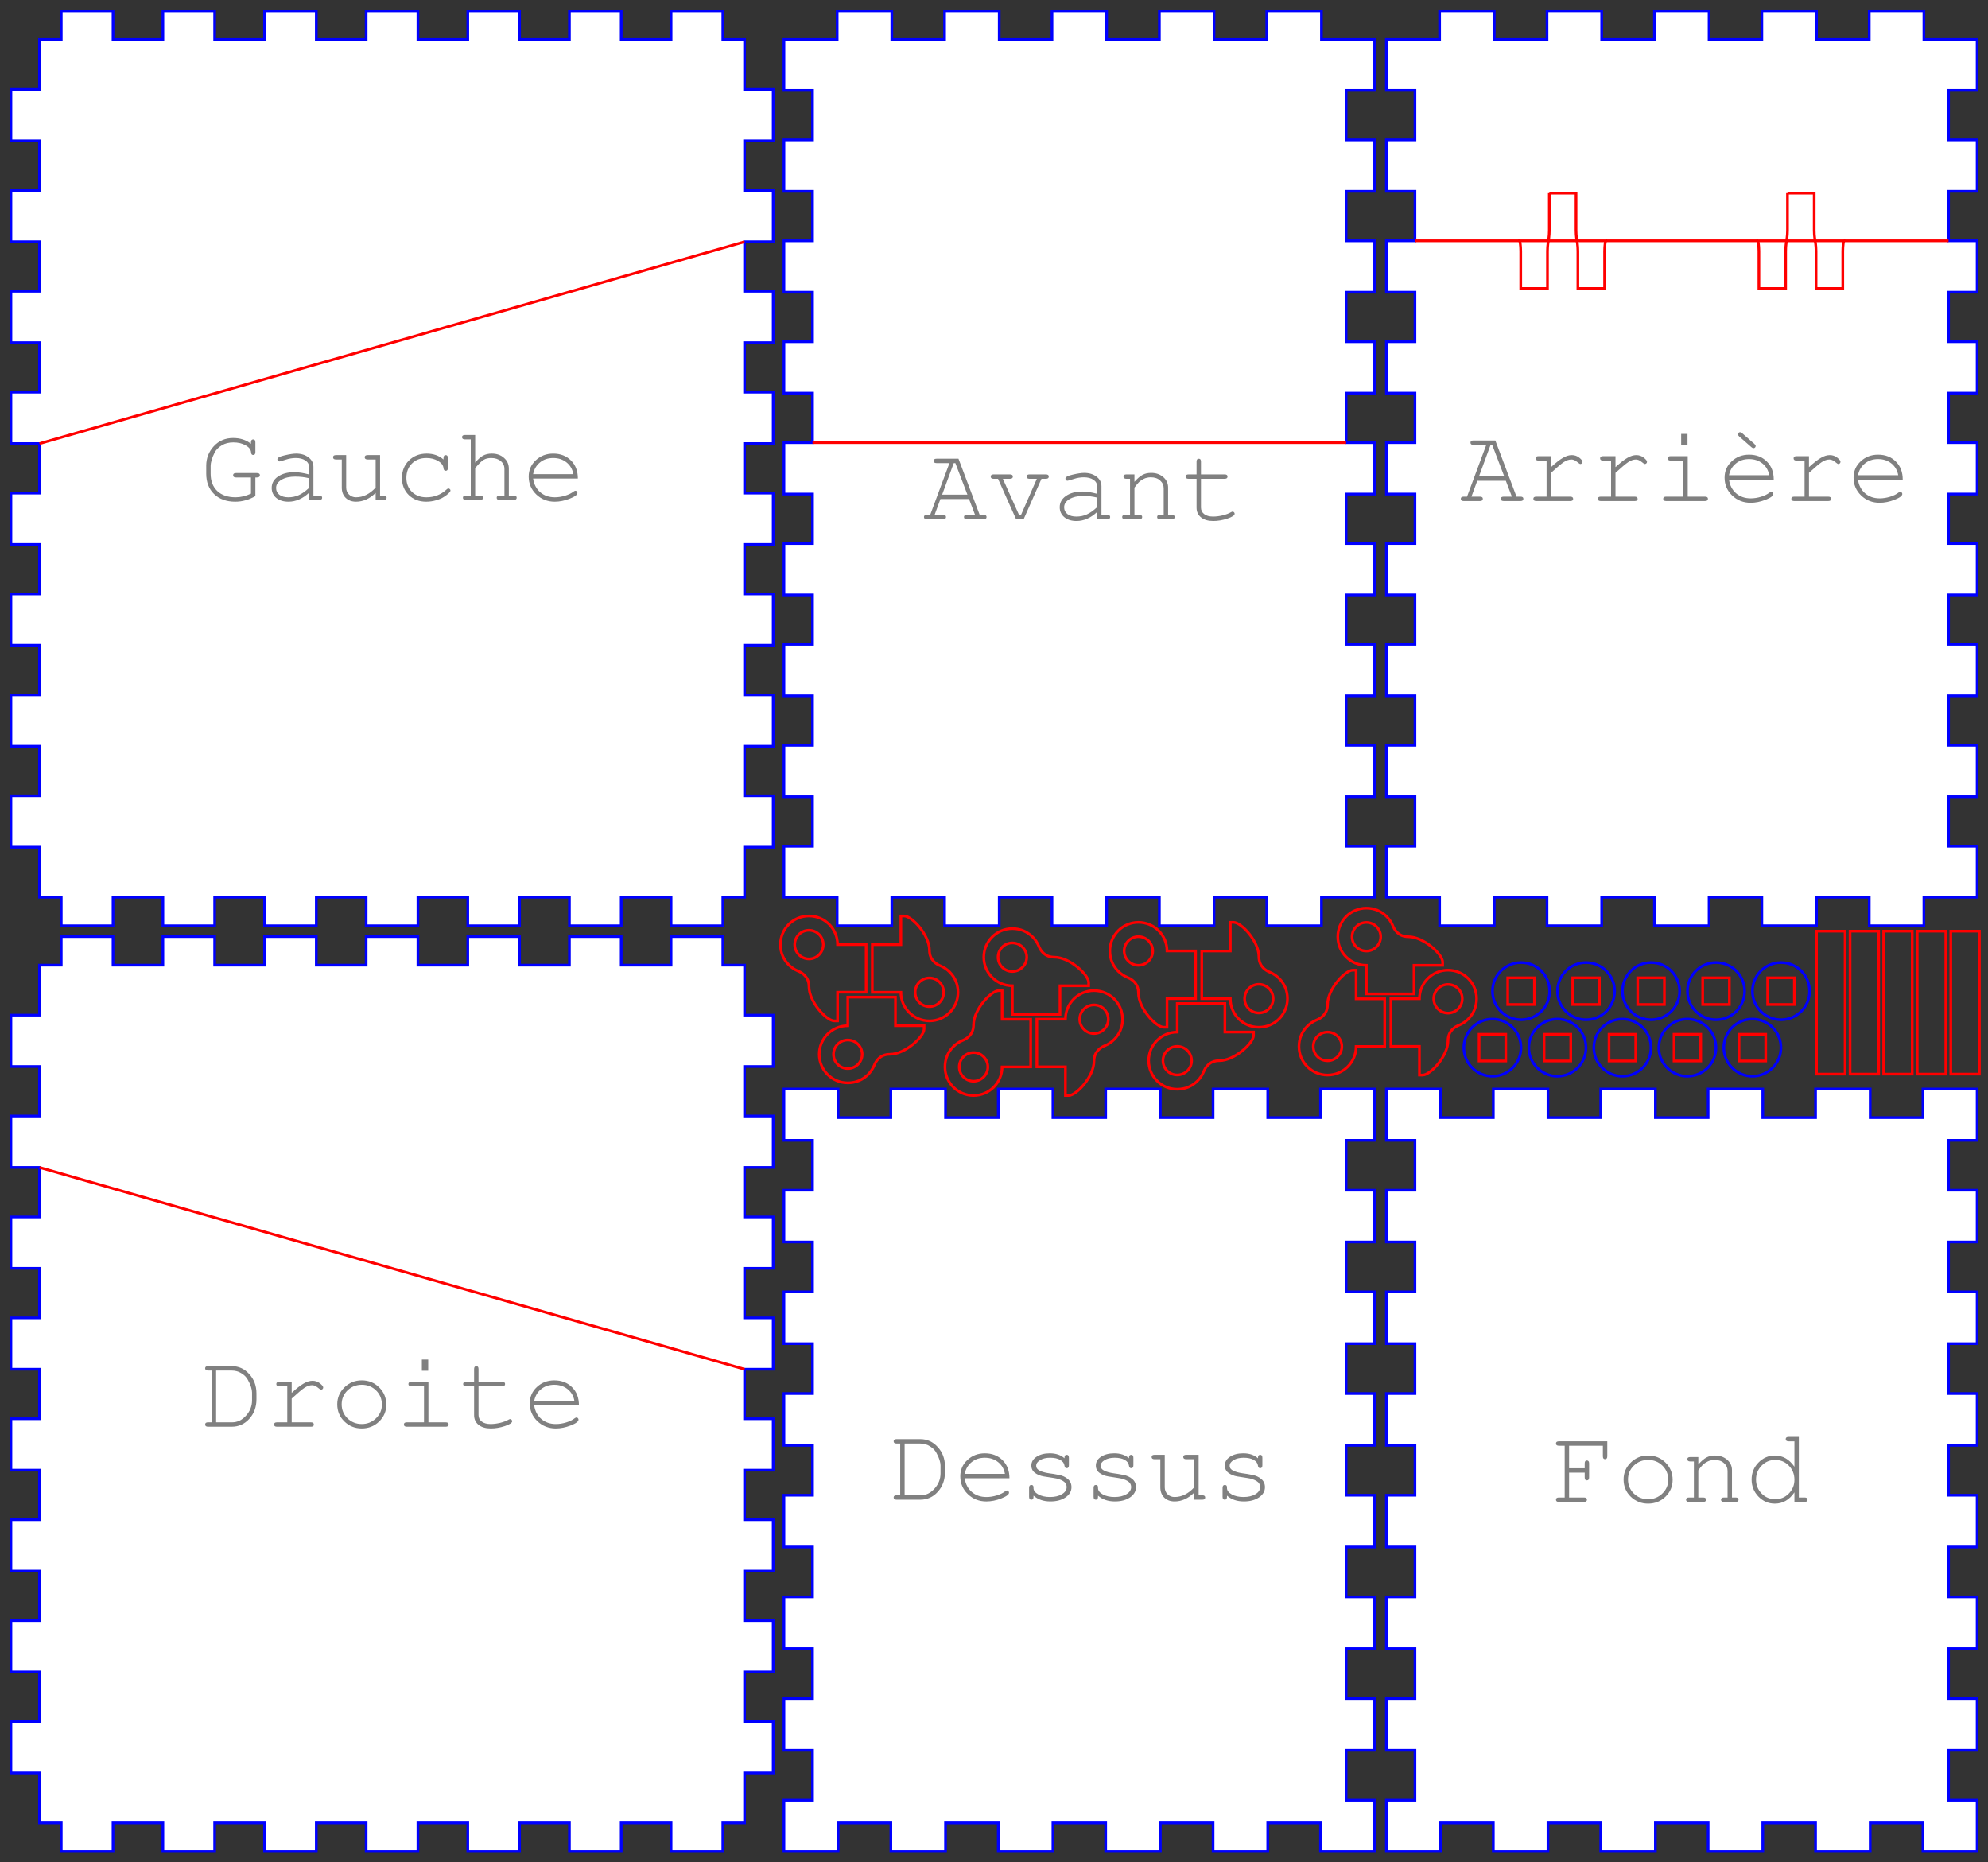 <?xml version="1.0" encoding="UTF-8" standalone="no"?>
<svg
   xmlns:dc="http://purl.org/dc/elements/1.1/"
   xmlns:cc="http://creativecommons.org/ns#"
   xmlns:rdf="http://www.w3.org/1999/02/22-rdf-syntax-ns#"
   xmlns:svg="http://www.w3.org/2000/svg"
   xmlns="http://www.w3.org/2000/svg"
   xmlns:sodipodi="http://sodipodi.sourceforge.net/DTD/sodipodi-0.dtd"
   xmlns:inkscape="http://www.inkscape.org/namespaces/inkscape"
   width="739.286"
   height="692.399"
   id="box"
   version="1.1"
   inkscape:version="0.48.4 r9939"
   sodipodi:docname="boite_cartes.svg">
  <rect width="100%" height="100%" fill="#333333" stroke="none"/>
  <defs
     id="defs4" />
  <sodipodi:namedview
     id="base"
     pagecolor="#ffffff"
     bordercolor="#666666"
     borderopacity="1.0"
     inkscape:pageopacity="0.0"
     inkscape:pageshadow="2"
     inkscape:document-units="mm"
     inkscape:current-layer="layer1"
     showgrid="false"
     fit-margin-top="1"
     fit-margin-left="1"
     fit-margin-right="1"
     fit-margin-bottom="1"
     units="mm"
     inkscape:window-maximized="1"
     inkscape:snap-bbox="true"
     inkscape:snap-global="true"
     inkscape:snap-bbox-midpoints="true"
     inkscape:object-nodes="true"
     inkscape:zoom="2.3395291"
     inkscape:cx="452.69664"
     inkscape:cy="264.02749"
     inkscape:window-width="1918"
     inkscape:window-height="1003"
     inkscape:window-x="0"
     inkscape:window-y="25"
     showguides="true"
     inkscape:guide-bbox="true" />
  <g
     inkscape:label="Calque 1"
     inkscape:groupmode="layer"
     id="layer1"
     transform="translate(977.774,-2492.8)">
    <path
       d="m -412.083,96.467 20.149,0 0,10.63 19.617,0 0,-10.63 20.326,0 0,10.63 19.617,0 0,-10.63 20.326,0 0,10.63 19.617,0 0,-10.63 20.326,0 0,10.63 19.617,0 0,-10.63 20.326,0 0,10.63 19.617,0 0,-10.63 20.149,0 0,19.075 -10.63,0 0,18.543 10.63,0 0,19.252 -10.63,0 0,18.543 10.63,0 0,19.252 -10.63,0 0,18.543 10.63,0 0,19.252 -10.63,0 0,18.543 10.63,0 0,19.252 -10.63,0 0,18.543 10.63,0 0,19.252 -10.63,0 0,18.543 10.63,0 0,19.252 -10.63,0 0,18.543 10.63,0 0,19.075 -20.149,0 0,-10.63 -19.617,0 0,10.63 -20.326,0 0,-10.63 -19.617,0 0,10.63 -20.326,0 0,-10.63 -19.617,0 0,10.63 -20.326,0 0,-10.63 -19.617,0 0,10.63 -20.326,0 0,-10.63 -19.617,0 0,10.63 -20.149,0 0,-19.075 10.63,0 0,-18.543 -10.63,0 0,-19.252 10.63,0 0,-18.543 -10.63,0 0,-19.252 10.63,0 0,-18.543 -10.63,0 0,-19.252 10.63,0 0,-18.543 -10.63,0 0,-19.252 10.63,0 0,-18.543 -10.63,0 0,-19.252 10.63,0 0,-18.543 -10.63,0 0,-19.252 10.63,0 0,-18.543 -10.63,0 0,-19.075 z"
       id="bottom"
       style="fill:#ffffff;stroke:#ff0000"
       inkscape:connector-curvature="0" />
    <path
       d="m 752.582,96.467 20.149,0 0,10.63 19.617,0 0,-10.63 20.326,0 0,10.63 19.617,0 0,-10.63 20.326,0 0,10.63 19.617,0 0,-10.63 20.326,0 0,10.63 19.617,0 0,-10.63 20.326,0 0,10.63 19.617,0 0,-10.63 20.149,0 0,19.075 -10.63,0 0,18.543 10.63,0 0,19.252 -10.63,0 0,18.543 10.63,0 0,19.252 -10.63,0 0,18.543 10.63,0 0,19.252 -10.63,0 0,18.543 10.63,0 0,19.252 -10.63,0 0,18.543 10.63,0 0,19.252 -10.63,0 0,18.543 10.63,0 0,19.252 -10.63,0 0,18.543 10.63,0 0,19.075 -20.149,0 0,-10.63 -19.617,0 0,10.63 -20.326,0 0,-10.63 -19.617,0 0,10.63 -20.326,0 0,-10.63 -19.617,0 0,10.63 -20.326,0 0,-10.63 -19.617,0 0,10.63 -20.326,0 0,-10.63 -19.617,0 0,10.63 -20.149,0 0,-19.075 10.63,0 0,-18.543 -10.63,0 0,-19.252 10.63,0 0,-18.543 -10.63,0 0,-19.252 10.63,0 0,-18.543 -10.63,0 0,-19.252 10.63,0 0,-18.543 -10.63,0 0,-19.252 10.63,0 0,-18.543 -10.63,0 0,-19.252 10.63,0 0,-18.543 -10.63,0 0,-19.252 10.63,0 0,-18.543 -10.63,0 0,-19.075 z"
       id="top"
       style="fill:#ffffff;stroke:#ff0000"
       inkscape:connector-curvature="0" />
    <path
       style="fill:#ffffff;stroke:#ff0000"
       d="m 763.554,552.431 0,-18.406 -10.625,0 0,-19.094 10.625,0 0,-18.406 -10.625,0 0,-19.125 10.625,0 0,-18.406 -10.625,0 0,-19.094 10.625,0 0,-18.406 -10.625,0 0,-18.938 19.781,0 0,-10.625 20.344,0 0,10.625 19.594,0 0,-10.625 20.344,0 0,10.625 19.625,0 0,-10.625 20.312,0 0,10.625 19.625,0 0,-10.625 20.312,0 0,10.625 19.625,0 0,-10.625 20.312,0 0,10.625 19.812,0 0,18.938 -10.625,0 0,18.406 10.625,0 0,19.094 -10.625,0 0,18.406 10.625,0 0,19.125 -10.625,0 0,18.406 10.625,0 0,19.094 -10.625,0 0,18.406 -198.438,0 z"
       id="font"
       inkscape:connector-curvature="0" />
    <path
       style="fill:#ffffff;stroke:#ff0000"
       d="m 776.625,59.54 0,-10.625 -19.812,0 0,-18.938 10.625,0 0,-18.406 -10.625,0 0,-19.094 10.625,0 0,-18.406 198.438,0 0,18.406 10.625,0 0,19.094 -10.625,0 0,18.406 10.625,0 0,18.938 -19.781,0 0,10.625 -20.344,0 0,-10.625 -19.594,0 0,10.625 -20.344,0 0,-10.625 -19.625,0 0,10.625 -20.312,0 0,-10.625 -19.625,0 0,10.625 -20.312,0 0,-10.625 -19.625,0 0,10.625 -20.312,0 z"
       id="back"
       inkscape:connector-curvature="0" />
    <path
       style="fill:#ffffff;stroke:#ff0000"
       d="m -710.281,96.469 -0.031,10.625 75.062,262.219 18.406,0 0,10.625 19.125,0 0,-10.625 18.375,0 0,10.625 19.125,0 0,-10.625 18.406,0 0,10.625 19.125,0 0,-10.625 18.406,0 0,10.625 19.094,0 0,-10.625 18.594,0 0,-8.094 10.625,0 0,-19.25 -10.625,0 0,-18.562 10.625,0 0,-19.25 -10.625,0 0,-18.531 10.625,0 0,-19.25 -10.625,0 0,-18.562 10.625,0 0,-19.25 -10.625,0 0,-18.531 10.625,0 0,-19.25 -10.625,0 0,-18.562 10.625,0 0,-19.25 -10.625,0 0,-18.531 10.625,0 0,-19.25 -10.625,0 0,-8.094 -18.594,0 0,-10.625 -19.094,0 0,10.625 -18.406,0 0,-10.625 -19.125,0 0,10.625 -18.406,0 0,-10.625 -19.125,0 0,10.625 -18.375,0 0,-10.625 -19.125,0 0,10.625 -18.406,0 0,-10.625 -19.125,0 0,10.625 -18.406,0 0,-10.625 -19.094,0 0,10.625 -18.406,0 0,-10.625 z m 75.031,272.844 -0.031,10.625 0.031,0 0,-10.625 z"
       id="right_side"
       inkscape:connector-curvature="0" />
    <path
       style="fill:#ffffff;stroke:#ff0000"
       d="m 648.719,96.469 0,10.625 -75.031,262.219 0.375,10.625 18.719,0 0,-10.625 18.406,0 0,10.625 19.125,0 0,-10.625 18.406,0 0,10.625 19.094,0 0,-10.625 18.406,0 0,10.625 19.125,0 0,-10.625 18.594,0 0,-8.094 10.625,0 0,-19.25 -10.625,0 0,-18.562 10.625,0 0,-19.25 -10.625,0 0,-18.531 10.625,0 0,-19.25 -10.625,0 0,-18.562 10.625,0 0,-19.25 -10.625,0 0,-18.531 10.625,0 0,-19.25 -10.625,0 0,-18.562 10.625,0 0,-19.25 -10.625,0 0,-18.531 10.625,0 0,-19.25 -10.625,0 0,-8.094 -18.594,0 0,-10.625 -19.125,0 0,10.625 -18.406,0 0,-10.625 -19.094,0 z"
       id="left_side-2"
       inkscape:connector-curvature="0" />
    <path
       style="fill:#ffffff;stroke:#ff0000"
       d="m -411.406,-173.75 0,19.125 10.625,0 0,18.406 -10.625,0 0,19.125 10.625,0 0,18.406 -10.625,0 0,19.094 10.625,0 0,18.406 -10.625,0 0,19.125 10.625,0 0,18.406 -10.625,0 0,19.094 10.625,0 0,18.406 -10.625,0 0,19.125 10.625,0 0,18.406 -10.625,0 0,18.938 19.781,0 0,10.625 20.344,0 0,-10.625 19.594,0 0,10.625 20.344,0 0,-10.625 19.625,0 0,10.625 20.312,0 0,-10.625 19.625,0 0,10.625 20.312,0 0,-10.625 19.625,0 0,10.625 20.312,0 0,-10.625 19.812,0 0,-18.938 -10.625,0 0,-18.406 10.625,0 0,-19.125 -10.625,0 0,-18.406 10.625,0 0,-19.094 -10.625,0 0,-18.406 10.625,0 0,-19.125 -10.625,0 0,-18.406 10.625,0 0,-19.094 -10.625,0 0,-18.406 10.625,0 0,-19.125 -10.625,0 0,-18.406 10.625,0 0,-19.125 -10.625,0 -198.438,0 -10.625,0 z"
       id="back-0"
       inkscape:connector-curvature="0" />
    <path
       style="fill:#ffffff;stroke:#ff0000"
       d="m -392.651,387.931 0,10.656 -19.781,0 0,18.906 10.625,0 0,18.406 -10.625,0 0,19.125 10.625,0 0,18.406 -10.625,0 0,19.125 10.625,0 0,18.406 -10.625,0 0,19.094 10.625,0 0,18.406 -10.625,0 0,19.125 10.625,0 198.438,0 10.625,0 0,-19.125 -10.625,0 0,-18.406 10.625,0 0,-19.094 -10.625,0 0,-18.406 10.625,0 0,-19.125 -10.625,0 0,-18.406 10.625,0 0,-19.125 -10.625,0 0,-18.406 10.625,0 0,-18.906 -19.812,0 0,-10.656 -20.312,0 0,10.656 -19.625,0 0,-10.656 -20.312,0 0,10.656 -19.625,0 0,-10.656 -20.312,0 0,10.656 -19.625,0 0,-10.656 -20.344,0 0,10.656 -19.594,0 0,-10.656 -20.344,0 z"
       id="back-0-1"
       inkscape:connector-curvature="0" />
    <path
       inkscape:connector-curvature="0"
       style="fill:#ffffff;stroke:#ff0000"
       d="m 88.31,94.525 0.031,10.625 -75.062,262.219 -18.406,0 0,10.625 -19.125,0 0,-10.625 -18.375,0 0,10.625 -19.125,0 0,-10.625 -18.406,0 0,10.625 -19.125,0 0,-10.625 -18.406,0 0,10.625 -19.094,0 0,-10.625 -18.594,0 0,-8.094 -10.625,0 0,-19.25 10.625,0 0,-18.562 -10.625,0 0,-19.25 10.625,0 0,-18.531 -10.625,0 0,-19.25 10.625,0 0,-18.562 -10.625,0 0,-19.25 10.625,0 0,-18.531 -10.625,0 0,-19.25 10.625,0 0,-18.562 -10.625,0 0,-19.25 10.625,0 0,-18.531 -10.625,0 0,-19.25 10.625,0 0,-8.094 18.594,0 0,-10.625 19.094,0 0,10.625 18.406,0 0,-10.625 19.125,0 0,10.625 18.406,0 0,-10.625 19.125,0 0,10.625 18.375,0 0,-10.625 19.125,0 0,10.625 18.406,0 0,-10.625 19.125,0 0,10.625 18.406,0 0,-10.625 19.094,0 0,10.625 18.406,0 0,-10.625 z m -75.031,272.844 0.031,10.625 -0.031,0 0,-10.625 z"
       id="right_side-6" />
    <path
       style="fill:none;stroke:#999933"
       d="m 734.889,87.279 -10.625,0 0,19.813 -18.938,0 0,-10.625 -18.406,0 0,10.625 -19.094,0 0,-10.625 -18.406,0 0,-198.437 18.406,0 0,-10.625 19.094,0 0,10.625 18.406,0 0,-10.625 18.938,0 0,19.781 10.625,0 0,20.344 -10.625,0 0,19.594 10.625,0 0,20.344 -10.625,0 0,19.625 10.625,0 0,20.312 -10.625,0 0,19.625 10.625,0 0,20.312 -10.625,0 0,19.625 10.625,0 0,20.312 z"
       id="back-8"
       inkscape:connector-curvature="0" />
    <path
       style="fill:none;stroke:#999933"
       d="m 574.05,379.926 18.406,0 0,-10.625 19.094,0 0,10.625 18.406,0 0,-10.625 19.125,0 0,10.625 18.406,0 0,-10.625 19.094,0 0,10.625 18.406,0 0,-10.625 18.938,0 0,19.781 10.625,0 0,20.344 -10.625,0 0,19.594 10.625,0 0,20.344 -10.625,0 0,19.625 10.625,0 0,20.312 -10.625,0 0,19.625 10.625,0 0,20.312 -10.625,0 0,19.625 10.625,0 0,20.312 -10.625,0 0,19.812 -18.938,0 0,-10.625 -18.406,0 0,10.625 -19.094,0 0,-10.625 -18.406,0 0,10.625 -19.125,0 0,-10.625 -18.406,0 0,10.625 -19.094,0 0,-10.625 -18.406,0 0,-198.438 z"
       id="font-6"
       inkscape:connector-curvature="0" />
    <path
       inkscape:connector-curvature="0"
       style="fill:#ffffff;stroke:#ff0000"
       d="m 1064.067,96.904 0,10.625 75.031,262.219 -0.375,10.625 -18.719,0 0,-10.625 -18.406,0 0,10.625 -19.125,0 0,-10.625 -18.406,0 0,10.625 -19.094,0 0,-10.625 -18.406,0 0,10.625 -19.125,0 0,-10.625 -18.594,0 0,-8.094 -10.625,0 0,-19.25 10.625,0 0,-18.562 -10.625,0 0,-19.25 10.625,0 0,-18.531 -10.625,0 0,-19.25 10.625,0 0,-18.562 -10.625,0 0,-19.25 10.625,0 0,-18.531 -10.625,0 0,-19.25 10.625,0 0,-18.562 -10.625,0 0,-19.25 10.625,0 0,-18.531 -10.625,0 0,-19.25 10.625,0 0,-8.094 18.594,0 0,-10.625 19.125,0 0,10.625 18.406,0 0,-10.625 19.094,0 z"
       id="left_side-2-2" />
    <path
       d="m -462.215,2897.69 20.149,0 0,10.63 19.617,0 0,-10.63 20.326,0 0,10.63 19.617,0 0,-10.63 20.326,0 0,10.63 19.617,0 0,-10.63 20.326,0 0,10.63 19.617,0 0,-10.63 20.326,0 0,10.63 19.617,0 0,-10.63 20.149,0 0,19.075 -10.63,0 0,18.543 10.63,0 0,19.252 -10.63,0 0,18.543 10.63,0 0,19.252 -10.63,0 0,18.543 10.63,0 0,19.252 -10.63,0 0,18.543 10.63,0 0,19.252 -10.63,0 0,18.543 10.63,0 0,19.252 -10.63,0 0,18.543 10.63,0 0,19.252 -10.63,0 0,18.543 10.63,0 0,19.075 -20.149,0 0,-10.63 -19.617,0 0,10.63 -20.326,0 0,-10.63 -19.617,0 0,10.63 -20.326,0 0,-10.63 -19.617,0 0,10.63 -20.326,0 0,-10.63 -19.617,0 0,10.63 -20.326,0 0,-10.63 -19.617,0 0,10.63 -20.149,0 0,-19.075 10.63,0 0,-18.543 -10.63,0 0,-19.252 10.63,0 0,-18.543 -10.63,0 0,-19.252 10.63,0 0,-18.543 -10.63,0 0,-19.252 10.63,0 0,-18.543 -10.63,0 0,-19.252 10.63,0 0,-18.543 -10.63,0 0,-19.252 10.63,0 0,-18.543 -10.63,0 0,-19.252 10.63,0 0,-18.543 -10.63,0 0,-19.075 z"
       id="bottom-7"
       style="fill:#ffffff;stroke:#0000ff"
       inkscape:connector-curvature="0" />
    <path
       d="m -686.253,2897.69 20.149,0 0,10.63 19.617,0 0,-10.63 20.326,0 0,10.63 19.617,0 0,-10.63 20.326,0 0,10.63 19.617,0 0,-10.63 20.326,0 0,10.63 19.617,0 0,-10.63 20.326,0 0,10.63 19.617,0 0,-10.63 20.149,0 0,19.075 -10.63,0 0,18.543 10.63,0 0,19.252 -10.63,0 0,18.543 10.63,0 0,19.252 -10.63,0 0,18.543 10.63,0 0,19.252 -10.63,0 0,18.543 10.63,0 0,19.252 -10.63,0 0,18.543 10.63,0 0,19.252 -10.63,0 0,18.543 10.63,0 0,19.252 -10.63,0 0,18.543 10.63,0 0,19.075 -20.149,0 0,-10.63 -19.617,0 0,10.63 -20.326,0 0,-10.63 -19.617,0 0,10.63 -20.326,0 0,-10.63 -19.617,0 0,10.63 -20.326,0 0,-10.63 -19.617,0 0,10.63 -20.326,0 0,-10.63 -19.617,0 0,10.63 -20.149,0 0,-19.075 10.63,0 0,-18.543 -10.63,0 0,-19.252 10.63,0 0,-18.543 -10.63,0 0,-19.252 10.63,0 0,-18.543 -10.63,0 0,-19.252 10.63,0 0,-18.543 -10.63,0 0,-19.252 10.63,0 0,-18.543 -10.63,0 0,-19.252 10.63,0 0,-18.543 -10.63,0 0,-19.252 10.63,0 0,-18.543 -10.63,0 0,-19.075 z"
       id="top-2"
       style="fill:#ffffff;stroke:#0000ff"
       inkscape:connector-curvature="0" />
    <g
       id="g3367"
       transform="matrix(0,-1,1,0,-3663.106,3713.176)"
       style="stroke:#0000ff">
      <path
         style="fill:#ffffff;stroke:#0000ff"
         id="right_side-3"
         d="m 861.548,2700.018 0,8.091 10.63,0 0,19.252 -10.63,0 0,18.543 10.63,0 0,19.252 -10.63,0 0,18.543 10.63,0 0,19.252 -10.63,0 0,18.543 10.63,0 0,19.252 -10.63,0 0,18.543 10.63,0 0,19.252 -10.63,0 0,18.543 10.63,0 0,19.252 -10.63,0 0,18.543 10.63,0 0,19.252 -10.63,0 0,8.091 -18.581,0 0,10.63 -19.113,0 0,-10.63 -18.404,0 0,10.63 -19.113,0 0,-10.63 -18.404,0 0,10.63 -19.113,0 0,-10.63 -18.404,0 0,10.63 -19.113,0 0,-10.63 -18.404,0 0,10.63 -19.113,0 0,-10.63 -18.404,0 0,10.63 -19.113,0 0,-10.63 -18.404,0 0,10.63 -19.113,0 0,-10.63 -18.404,0 0,10.63 -19.113,0 0,-10.63 -18.582,0 0,-8.091 -10.63,0 0,-19.252 10.63,0 0,-18.543 -10.63,0 0,-19.252 10.63,0 0,-18.543 -10.63,0 0,-19.252 10.63,0 0,-18.543 -10.63,0 0,-19.252 10.63,0 0,-18.543 -10.63,0 0,-19.252 10.63,0 0,-18.543 -10.63,0 0,-19.252 10.63,0 0,-18.543 -10.63,0 0,-19.252 10.63,0 0,-8.091 18.582,0 0,-10.63 19.113,0 0,10.63 18.404,0 0,-10.63 19.113,0 0,10.63 18.404,0 0,-10.63 19.113,0 0,10.63 18.404,0 0,-10.63 19.113,0 0,10.63 18.404,0 0,-10.63 19.113,0 0,10.63 18.404,0 0,-10.63 19.113,0 0,10.63 18.404,0 0,-10.63 19.113,0 0,10.63 18.404,0 0,-10.63 19.113,0 0,10.63 18.581,0 z"
         inkscape:connector-curvature="0" />
      <path
         inkscape:connector-curvature="0"
         id="path3365"
         d="m 786.337,2700.018 -75.035,262.205"
         style="fill:none;stroke:#ff0000;stroke-width:1px;stroke-linecap:butt;stroke-linejoin:miter;stroke-opacity:1" />
    </g>
    <g
       id="g3357"
       transform="matrix(-1,0,0,-1,-450.169,5897.508)"
       style="stroke:#0000ff">
      <path
         style="fill:#ffffff;stroke:#0000ff"
         id="back-80"
         d="m 16.399,3071.141 19.794,0 0,-10.63 20.326,0 0,10.63 19.617,0 0,-10.63 20.326,0 0,10.63 19.617,0 0,-10.63 20.326,0 0,10.63 19.617,0 0,-10.63 20.326,0 0,10.63 19.617,0 0,-10.63 20.326,0 0,10.63 19.794,0 0,18.936 -10.63,0 0,18.404 10.63,0 0,19.113 -10.63,0 0,18.404 10.63,0 0,19.113 -10.63,0 0,18.404 10.63,0 0,19.113 -10.63,0 0,18.404 10.63,0 0,19.113 -10.63,0 0,18.404 10.63,0 0,19.113 -10.63,0 0,18.404 10.63,0 0,19.113 -10.63,0 0,18.404 10.63,0 0,19.113 -10.63,0 0,18.404 10.63,0 0,18.936 -19.794,0 0,10.63 -20.326,0 0,-10.63 -19.617,0 0,10.63 -20.326,0 0,-10.63 -19.617,0 0,10.63 -20.326,0 0,-10.63 -19.617,0 0,10.63 -20.326,0 0,-10.63 -19.617,0 0,10.63 -20.326,0 0,-10.63 -19.794,0 0,-18.936 10.63,0 0,-18.404 -10.63,0 0,-19.113 10.63,0 0,-18.404 -10.63,0 0,-19.113 10.63,0 0,-18.404 -10.63,0 0,-19.113 10.63,0 0,-18.404 -10.63,0 0,-19.113 10.63,0 0,-18.404 -10.63,0 0,-19.113 10.63,0 0,-18.404 -10.63,0 0,-19.113 10.63,0 0,-18.404 -10.63,0 0,-19.113 10.63,0 0,-18.404 -10.63,0 0,-18.936 z"
         inkscape:connector-curvature="0" />
      <path
         inkscape:connector-curvature="0"
         id="path3355"
         d="m 27.029,3240.146 198.425,0"
         style="fill:none;stroke:#ff0000;stroke-width:1px;stroke-linecap:butt;stroke-linejoin:miter;stroke-opacity:1" />
    </g>
    <g
       id="g3373"
       transform="matrix(0,1,-1,0,1987.849,3548.945)"
       style="stroke:#0000ff">
      <path
         style="fill:#ffffff;stroke:#0000ff"
         id="left_side"
         d="m -722.578,2688.732 0,8.091 10.63,0 0,19.252 -10.63,0 0,18.543 10.63,0 0,19.252 -10.63,0 0,18.543 10.63,0 0,19.252 -10.63,0 0,18.543 10.63,0 0,19.252 -10.63,0 0,18.543 10.63,0 0,19.252 -10.63,0 0,18.543 10.63,0 0,19.252 -10.63,0 0,18.543 10.63,0 0,19.252 -10.63,0 0,8.091 -18.581,0 0,10.63 -19.113,0 0,-10.63 -18.404,0 0,10.63 -19.113,0 0,-10.63 -18.404,0 0,10.63 -19.113,0 0,-10.63 -18.404,0 0,10.63 -19.113,0 0,-10.63 -18.404,0 0,10.63 -19.113,0 0,-10.63 -18.404,0 0,10.63 -19.113,0 0,-10.63 -18.404,0 0,10.63 -19.113,0 0,-10.63 -18.404,0 0,10.63 -19.113,0 0,-10.63 -18.582,0 0,-8.091 -10.63,0 0,-19.252 10.63,0 0,-18.543 -10.63,0 0,-19.252 10.63,0 0,-18.543 -10.63,0 0,-19.252 10.63,0 0,-18.543 -10.63,0 0,-19.252 10.63,0 0,-18.543 -10.63,0 0,-19.252 10.63,0 0,-18.543 -10.63,0 0,-19.252 10.63,0 0,-18.543 -10.63,0 0,-19.252 10.63,0 0,-8.091 18.582,0 0,-10.63 19.113,0 0,10.63 18.404,0 0,-10.63 19.113,0 0,10.63 18.404,0 0,-10.63 19.113,0 0,10.63 18.404,0 0,-10.63 19.113,0 0,10.63 18.404,0 0,-10.63 19.113,0 0,10.63 18.404,0 0,-10.63 19.113,0 0,10.63 18.404,0 0,-10.63 19.113,0 0,10.63 18.404,0 0,-10.63 19.113,0 0,10.63 18.581,0 z"
         inkscape:connector-curvature="0" />
      <path
         inkscape:connector-curvature="0"
         id="path3371"
         d="m -966.264,2688.732 75.035,262.205"
         style="fill:none;stroke:#ff0000;stroke-width:1px;stroke-linecap:butt;stroke-linejoin:miter;stroke-opacity:1" />
    </g>
    <rect
       style="fill:#ff6600;fill-opacity:1;stroke:none"
       id="rect3555"
       width="9.921"
       height="17.717"
       x="-863.12"
       y="2436.041" />
    <rect
       style="fill:#9900cc;fill-opacity:1;stroke:none"
       id="rect3555-9"
       width="10.63"
       height="17.717"
       x="-893.75"
       y="2436.324" />
    <rect
       style="fill:#663300;fill-opacity:1;stroke:none"
       id="rect3555-9-2"
       width="10.63"
       height="17.717"
       x="-938.641"
       y="2426.347" />
    <path
       style="fill:#996633;fill-opacity:1;stroke:none"
       d="m -928.011,2426.347 10.63,0 0,13.961 c 0,7.32 -6.534,14.386 -9.423,14.386 l -1.207,0 z"
       id="rect3555-9-2-2"
       inkscape:connector-curvature="0"
       sodipodi:nodetypes="cccccc" />
    <path
       style="fill:#663300;fill-opacity:1;stroke:none"
       d="m -906.752,2426.347 c 0,1.468 -0.297,2.866 -0.835,4.138 -0.538,1.272 -1.316,2.417 -2.278,3.379 -0.962,0.962 -2.107,1.74 -3.379,2.278 -1.272,0.538 -2.67,0.835 -4.138,0.835 -5.871,0 -10.63,-4.759 -10.63,-10.63 0,-5.871 4.759,-10.63 10.63,-10.63 5.871,0 10.63,4.759 10.63,10.63 z"
       id="path3613"
       inkscape:connector-curvature="0"
       sodipodi:nodetypes="ssssssss" />
    <path
       sodipodi:type="arc"
       style="fill:#ff6600;fill-opacity:1;stroke:none"
       id="path3641"
       sodipodi:cx="-1034.7928"
       sodipodi:cy="2410.3215"
       sodipodi:rx="12.162663"
       sodipodi:ry="12.807041"
       d="m -1022.63,2410.322 c 0,7.073 -5.445,12.807 -12.163,12.807 -6.717,0 -12.163,-5.734 -12.163,-12.807 0,-7.073 5.445,-12.807 12.163,-12.807 6.717,0 12.163,5.734 12.163,12.807 z"
       transform="matrix(0.437,0,0,0.415,-465.188,1426.056)" />
    <path
       style="fill:#663300;fill-opacity:1;stroke:none"
       d="m -949.005,2413.313 c -5.871,0 -10.625,4.754 -10.625,10.625 l -10.625,0 0,17.719 10.625,0 0,10.656 1.219,0 c 2.889,0 9.406,-7.052 9.406,-12.748 0,-3.707 2.667,-5.247 4.156,-5.814 1.272,-0.538 2.413,-1.319 3.375,-2.281 0.962,-0.962 1.743,-2.103 2.281,-3.375 0.538,-1.272 0.812,-2.689 0.812,-4.156 0,-5.871 -4.754,-10.625 -10.625,-10.625 z m 0,5.312 c 2.935,0 5.312,2.377 5.312,5.312 0,2.935 -2.377,5.344 -5.312,5.344 -2.935,0 -5.312,-2.408 -5.312,-5.344 0,-2.935 2.377,-5.312 5.312,-5.312 z"
       id="rect3555-9-2-4-1"
       inkscape:connector-curvature="0"
       sodipodi:nodetypes="scccccscccssssscss" />
    <g
       id="g3775"
       transform="translate(1.823,5.012)">
      <path
         sodipodi:nodetypes="scccccscccssssscss"
         inkscape:connector-curvature="0"
         id="rect3555-9-2-4"
         d="m -674.951,2879.76 c 0,-5.871 4.754,-10.625 10.625,-10.625 l 0,-10.625 17.719,0 0,10.625 10.656,0 0,1.219 c 0,2.889 -7.052,9.406 -12.748,9.406 -3.707,0 -5.247,2.667 -5.814,4.156 -0.538,1.272 -1.319,2.413 -2.281,3.375 -0.962,0.962 -2.103,1.743 -3.375,2.281 -1.272,0.538 -2.688,0.812 -4.156,0.812 -5.871,0 -10.625,-4.754 -10.625,-10.625 z m 5.312,0 c 0,2.935 2.377,5.312 5.312,5.312 2.935,0 5.344,-2.377 5.344,-5.312 0,-2.935 -2.408,-5.312 -5.344,-5.312 -2.935,0 -5.312,2.377 -5.312,5.312 z"
         style="fill:none;stroke:#ff0000" />
      <path
         sodipodi:nodetypes="scccccscccssssscss"
         inkscape:connector-curvature="0"
         id="rect3555-9-2-4-8"
         d="m -633.963,2867.339 c -5.871,0 -10.625,-4.754 -10.625,-10.625 l -10.625,0 0,-17.719 10.625,0 0,-10.656 1.219,0 c 2.889,0 9.406,7.052 9.406,12.748 0,3.707 2.667,5.247 4.156,5.814 1.272,0.538 2.413,1.319 3.375,2.281 0.962,0.962 1.743,2.103 2.281,3.375 0.538,1.272 0.812,2.688 0.812,4.156 0,5.871 -4.754,10.625 -10.625,10.625 z m 0,-5.312 c 2.935,0 5.312,-2.377 5.312,-5.312 0,-2.935 -2.377,-5.344 -5.312,-5.344 -2.935,0 -5.312,2.408 -5.312,5.344 0,2.935 2.377,5.312 5.312,5.312 z"
         style="fill:none;stroke:#ff0000" />
      <path
         sodipodi:nodetypes="scccccscccssssscss"
         inkscape:connector-curvature="0"
         id="rect3555-9-2-4-7"
         d="m -678.756,2828.339 c 5.871,0 10.625,4.754 10.625,10.625 l 10.625,0 0,17.719 -10.625,0 0,10.656 -1.219,0 c -2.889,0 -9.406,-7.052 -9.406,-12.748 0,-3.707 -2.667,-5.247 -4.156,-5.814 -1.272,-0.538 -2.413,-1.319 -3.375,-2.281 -0.962,-0.962 -1.743,-2.103 -2.281,-3.375 -0.538,-1.272 -0.812,-2.688 -0.812,-4.156 0,-5.871 4.754,-10.625 10.625,-10.625 z m 0,5.312 c -2.935,0 -5.312,2.377 -5.312,5.312 0,2.935 2.377,5.344 5.312,5.344 2.935,0 5.312,-2.408 5.312,-5.344 0,-2.935 -2.377,-5.312 -5.312,-5.312 z"
         style="fill:none;stroke:#ff0000" />
    </g>
    <g
       transform="matrix(1,0,0,-1,63.015,5728.433)"
       id="g3775-1">
      <path
         sodipodi:nodetypes="scccccscccssssscss"
         inkscape:connector-curvature="0"
         id="rect3555-9-2-4-81"
         d="m -674.951,2879.76 c 0,-5.871 4.754,-10.625 10.625,-10.625 l 0,-10.625 17.719,0 0,10.625 10.656,0 0,1.219 c 0,2.889 -7.052,9.406 -12.748,9.406 -3.707,0 -5.247,2.667 -5.814,4.156 -0.538,1.272 -1.319,2.413 -2.281,3.375 -0.962,0.962 -2.103,1.743 -3.375,2.281 -1.272,0.538 -2.688,0.812 -4.156,0.812 -5.871,0 -10.625,-4.754 -10.625,-10.625 z m 5.312,0 c 0,2.935 2.377,5.312 5.312,5.312 2.935,0 5.344,-2.377 5.344,-5.312 0,-2.935 -2.408,-5.312 -5.344,-5.312 -2.935,0 -5.312,2.377 -5.312,5.312 z"
         style="fill:none;stroke:#ff0000" />
      <path
         sodipodi:nodetypes="scccccscccssssscss"
         inkscape:connector-curvature="0"
         id="rect3555-9-2-4-8-2"
         d="m -633.963,2867.339 c -5.871,0 -10.625,-4.754 -10.625,-10.625 l -10.625,0 0,-17.719 10.625,0 0,-10.656 1.219,0 c 2.889,0 9.406,7.052 9.406,12.748 0,3.707 2.667,5.247 4.156,5.814 1.272,0.538 2.413,1.319 3.375,2.281 0.962,0.962 1.743,2.103 2.281,3.375 0.538,1.272 0.812,2.688 0.812,4.156 0,5.871 -4.754,10.625 -10.625,10.625 z m 0,-5.312 c 2.935,0 5.312,-2.377 5.312,-5.312 0,-2.935 -2.377,-5.344 -5.312,-5.344 -2.935,0 -5.312,2.408 -5.312,5.344 0,2.935 2.377,5.312 5.312,5.312 z"
         style="fill:none;stroke:#ff0000" />
      <path
         sodipodi:nodetypes="scccccscccssssscss"
         inkscape:connector-curvature="0"
         id="rect3555-9-2-4-7-8"
         d="m -678.756,2828.339 c 5.871,0 10.625,4.754 10.625,10.625 l 10.625,0 0,17.719 -10.625,0 0,10.656 -1.219,0 c -2.889,0 -9.406,-7.052 -9.406,-12.748 0,-3.707 -2.667,-5.247 -4.156,-5.814 -1.272,-0.538 -2.413,-1.319 -3.375,-2.281 -0.962,-0.962 -1.743,-2.103 -2.281,-3.375 -0.538,-1.272 -0.812,-2.688 -0.812,-4.156 0,-5.871 4.754,-10.625 10.625,-10.625 z m 0,5.312 c -2.935,0 -5.312,2.377 -5.312,5.312 0,2.935 2.377,5.344 5.312,5.344 2.935,0 5.312,-2.408 5.312,-5.344 0,-2.935 -2.377,-5.312 -5.312,-5.312 z"
         style="fill:none;stroke:#ff0000" />
    </g>
    <g
       id="g3775-7"
       transform="translate(124.337,7.381)">
      <path
         sodipodi:nodetypes="scccccscccssssscss"
         inkscape:connector-curvature="0"
         id="rect3555-9-2-4-2"
         d="m -674.951,2879.76 c 0,-5.871 4.754,-10.625 10.625,-10.625 l 0,-10.625 17.719,0 0,10.625 10.656,0 0,1.219 c 0,2.889 -7.052,9.406 -12.748,9.406 -3.707,0 -5.247,2.667 -5.814,4.156 -0.538,1.272 -1.319,2.413 -2.281,3.375 -0.962,0.962 -2.103,1.743 -3.375,2.281 -1.272,0.538 -2.688,0.812 -4.156,0.812 -5.871,0 -10.625,-4.754 -10.625,-10.625 z m 5.312,0 c 0,2.935 2.377,5.312 5.312,5.312 2.935,0 5.344,-2.377 5.344,-5.312 0,-2.935 -2.408,-5.312 -5.344,-5.312 -2.935,0 -5.312,2.377 -5.312,5.312 z"
         style="fill:none;stroke:#ff0000" />
      <path
         sodipodi:nodetypes="scccccscccssssscss"
         inkscape:connector-curvature="0"
         id="rect3555-9-2-4-8-4"
         d="m -633.963,2867.339 c -5.871,0 -10.625,-4.754 -10.625,-10.625 l -10.625,0 0,-17.719 10.625,0 0,-10.656 1.219,0 c 2.889,0 9.406,7.052 9.406,12.748 0,3.707 2.667,5.247 4.156,5.814 1.272,0.538 2.413,1.319 3.375,2.281 0.962,0.962 1.743,2.103 2.281,3.375 0.538,1.272 0.812,2.688 0.812,4.156 0,5.871 -4.754,10.625 -10.625,10.625 z m 0,-5.312 c 2.935,0 5.312,-2.377 5.312,-5.312 0,-2.935 -2.377,-5.344 -5.312,-5.344 -2.935,0 -5.312,2.408 -5.312,5.344 0,2.935 2.377,5.312 5.312,5.312 z"
         style="fill:none;stroke:#ff0000" />
      <path
         sodipodi:nodetypes="scccccscccssssscss"
         inkscape:connector-curvature="0"
         id="rect3555-9-2-4-7-7"
         d="m -678.756,2828.339 c 5.871,0 10.625,4.754 10.625,10.625 l 10.625,0 0,17.719 -10.625,0 0,10.656 -1.219,0 c -2.889,0 -9.406,-7.052 -9.406,-12.748 0,-3.707 -2.667,-5.247 -4.156,-5.814 -1.272,-0.538 -2.413,-1.319 -3.375,-2.281 -0.962,-0.962 -1.743,-2.103 -2.281,-3.375 -0.538,-1.272 -0.812,-2.688 -0.812,-4.156 0,-5.871 4.754,-10.625 10.625,-10.625 z m 0,5.312 c -2.935,0 -5.312,2.377 -5.312,5.312 0,2.935 2.377,5.344 5.312,5.344 2.935,0 5.312,-2.408 5.312,-5.344 0,-2.935 -2.377,-5.312 -5.312,-5.312 z"
         style="fill:none;stroke:#ff0000" />
    </g>
    <g
       transform="matrix(1,0,0,-1,194.662,5720.83)"
       id="g3775-1-1">
      <path
         sodipodi:nodetypes="scccccscccssssscss"
         inkscape:connector-curvature="0"
         id="rect3555-9-2-4-81-4"
         d="m -674.951,2879.76 c 0,-5.871 4.754,-10.625 10.625,-10.625 l 0,-10.625 17.719,0 0,10.625 10.656,0 0,1.219 c 0,2.889 -7.052,9.406 -12.748,9.406 -3.707,0 -5.247,2.667 -5.814,4.156 -0.538,1.272 -1.319,2.413 -2.281,3.375 -0.962,0.962 -2.103,1.743 -3.375,2.281 -1.272,0.538 -2.688,0.812 -4.156,0.812 -5.871,0 -10.625,-4.754 -10.625,-10.625 z m 5.312,0 c 0,2.935 2.377,5.312 5.312,5.312 2.935,0 5.344,-2.377 5.344,-5.312 0,-2.935 -2.408,-5.312 -5.344,-5.312 -2.935,0 -5.312,2.377 -5.312,5.312 z"
         style="fill:none;stroke:#ff0000" />
      <path
         sodipodi:nodetypes="scccccscccssssscss"
         inkscape:connector-curvature="0"
         id="rect3555-9-2-4-8-2-6"
         d="m -633.963,2867.339 c -5.871,0 -10.625,-4.754 -10.625,-10.625 l -10.625,0 0,-17.719 10.625,0 0,-10.656 1.219,0 c 2.889,0 9.406,7.052 9.406,12.748 0,3.707 2.667,5.247 4.156,5.814 1.272,0.538 2.413,1.319 3.375,2.281 0.962,0.962 1.743,2.103 2.281,3.375 0.538,1.272 0.812,2.688 0.812,4.156 0,5.871 -4.754,10.625 -10.625,10.625 z m 0,-5.312 c 2.935,0 5.312,-2.377 5.312,-5.312 0,-2.935 -2.377,-5.344 -5.312,-5.344 -2.935,0 -5.312,2.408 -5.312,5.344 0,2.935 2.377,5.312 5.312,5.312 z"
         style="fill:none;stroke:#ff0000" />
      <path
         sodipodi:nodetypes="scccccscccssssscss"
         inkscape:connector-curvature="0"
         id="rect3555-9-2-4-7-8-2"
         d="m -678.756,2828.339 c 5.871,0 10.625,4.754 10.625,10.625 l 10.625,0 0,17.719 -10.625,0 0,10.656 -1.219,0 c -2.889,0 -9.406,-7.052 -9.406,-12.748 0,-3.707 -2.667,-5.247 -4.156,-5.814 -1.272,-0.538 -2.413,-1.319 -3.375,-2.281 -0.962,-0.962 -1.743,-2.103 -2.281,-3.375 -0.538,-1.272 -0.812,-2.688 -0.812,-4.156 0,-5.871 4.754,-10.625 10.625,-10.625 z m 0,5.312 c -2.935,0 -5.312,2.377 -5.312,5.312 0,2.935 2.377,5.344 5.312,5.344 2.935,0 5.312,-2.408 5.312,-5.344 0,-2.935 -2.377,-5.312 -5.312,-5.312 z"
         style="fill:none;stroke:#ff0000" />
    </g>
    <path
       style="fill:#00ff00;fill-opacity:1;stroke:none"
       d="m -843.69,2434.549 10.62,0 c 0,0 -0.349,1.688 -0.349,3.856 0,0.527 0,13.861 0,13.861 l -9.921,0 c 0,0 0,-13.323 0,-13.861 0,-2.166 -0.35,-3.856 -0.35,-3.856 z"
       id="rect3555-0-22"
       inkscape:connector-curvature="0"
       sodipodi:nodetypes="ccsccsc" />
    <path
       style="fill:#00ff00;fill-opacity:1;stroke:none"
       d="m -822.439,2434.549 -10.62,0 c 0,0 0.349,-1.688 0.349,-3.856 0,-0.527 0,-13.861 0,-13.861 l 9.921,0 c 0,0 0,13.324 0,13.861 0,2.166 0.35,3.856 0.35,3.856 z"
       id="rect3555-0-9-2"
       inkscape:connector-curvature="0"
       sodipodi:nodetypes="ccsccsc" />
    <path
       style="fill:#00ff00;fill-opacity:1;stroke:none"
       d="m -822.43,2434.549 10.62,0 c 0,0 -0.349,1.688 -0.349,3.856 0,0.527 0,13.861 0,13.861 l -9.921,0 c 0,0 0,-13.323 0,-13.861 0,-2.166 -0.35,-3.856 -0.35,-3.856 z"
       id="rect3555-0-0-8"
       inkscape:connector-curvature="0"
       sodipodi:nodetypes="ccsccsc" />
    <rect
       style="fill:none;stroke:#ff0000"
       id="rect3914"
       width="53.15"
       height="10.63"
       x="2838.997"
       y="291.637"
       transform="matrix(0,1,-1,0,0,0)" />
    <g
       id="g3102">
      <path
         style="fill:#ffffff;stroke:#0000ff"
         id="font-7"
         d="m -462.215,2507.47 19.794,0 0,-10.63 20.326,0 0,10.63 19.617,0 0,-10.63 20.326,0 0,10.63 19.617,0 0,-10.63 20.326,0 0,10.63 19.617,0 0,-10.63 20.326,0 0,10.63 19.617,0 0,-10.63 20.326,0 0,10.63 19.794,0 0,18.936 -10.63,0 0,18.404 10.63,0 0,19.113 -10.63,0 0,18.404 10.63,0 0,19.113 -10.63,0 0,18.404 10.63,0 0,19.113 -10.63,0 0,18.404 10.63,0 0,19.113 -10.63,0 0,18.404 10.63,0 0,19.113 -10.63,0 0,18.404 10.63,0 0,19.113 -10.63,0 0,18.404 10.63,0 0,19.113 -10.63,0 0,18.404 10.63,0 0,18.936 -19.794,0 0,10.63 -20.326,0 0,-10.63 -19.617,0 0,10.63 -20.326,0 0,-10.63 -19.617,0 0,10.63 -20.326,0 0,-10.63 -19.617,0 0,10.63 -20.326,0 0,-10.63 -19.617,0 0,10.63 -20.326,0 0,-10.63 -19.794,0 0,-18.936 10.63,0 0,-18.404 -10.63,0 0,-19.113 10.63,0 0,-18.404 -10.63,0 0,-19.113 10.63,0 0,-18.404 -10.63,0 0,-19.113 10.63,0 0,-18.404 -10.63,0 0,-19.113 10.63,0 0,-18.404 -10.63,0 0,-19.113 10.63,0 0,-18.404 -10.63,0 0,-19.113 10.63,0 0,-18.404 -10.63,0 0,-19.113 10.63,0 0,-18.404 -10.63,0 0,-18.936 z"
         inkscape:connector-curvature="0" />
      <path
         inkscape:connector-curvature="0"
         id="rect3555-0-2"
         d="m -401.625,2564.608 0,13.844 c 0,2.168 -0.344,3.875 -0.344,3.875 l 10.625,0 c 0,0 -0.344,-1.71 -0.344,-3.875 l 0,-13.844 -9.938,0 z m 10.281,17.719 c 0,0 0.344,1.678 0.344,3.844 l 0,13.875 9.938,0 0,-13.875 c 0,-2.168 0.344,-3.844 0.344,-3.844 l -10.625,0 z m -10.625,0 -10.625,0 c 0,0 0.344,1.678 0.344,3.844 l 0,13.875 9.938,0 0,-13.875 c 0,-2.168 0.344,-3.844 0.344,-3.844 z"
         style="fill:none;stroke:#ff0000" />
      <path
         inkscape:connector-curvature="0"
         id="rect3555-0-2-6"
         d="m -313.057,2564.608 0,13.844 c 0,2.168 -0.344,3.875 -0.344,3.875 l 10.625,0 c 0,0 -0.344,-1.71 -0.344,-3.875 l 0,-13.844 -9.938,0 z m 10.281,17.719 c 0,0 0.344,1.678 0.344,3.844 l 0,13.875 9.938,0 0,-13.875 c 0,-2.168 0.344,-3.844 0.344,-3.844 l -10.625,0 z m -10.625,0 -10.625,0 c 0,0 0.344,1.678 0.344,3.844 l 0,13.875 9.938,0 0,-13.875 c 0,-2.168 0.344,-3.844 0.344,-3.844 z"
         style="fill:none;stroke:#ff0000" />
      <path
         inkscape:connector-curvature="0"
         id="path4198"
         d="m -412.594,2582.327 -38.991,1e-4"
         style="fill:none;stroke:#ff0000;stroke-width:1px;stroke-linecap:butt;stroke-linejoin:miter;stroke-opacity:1" />
      <path
         inkscape:connector-curvature="0"
         id="path4200"
         d="m -380.719,2582.327 56.693,0"
         style="fill:none;stroke:#ff0000;stroke-width:1px;stroke-linecap:butt;stroke-linejoin:miter;stroke-opacity:1" />
      <path
         inkscape:connector-curvature="0"
         id="path4202"
         d="m -292.151,2582.327 38.991,1e-4"
         style="fill:none;stroke:#ff0000;stroke-width:1px;stroke-linecap:butt;stroke-linejoin:miter;stroke-opacity:1" />
    </g>
    <g
       id="g4278"
       style="fill:#808080">
      <g
         id="text3377"
         style="font-size:40px;font-style:normal;font-variant:normal;font-weight:normal;font-stretch:normal;line-height:125%;letter-spacing:0px;word-spacing:0px;fill:#808080;fill-opacity:1;stroke:none;font-family:FreeMono;-inkscape-font-specification:FreeMono">
        <path
           id="path4205"
           style="fill:#808080"
           d="m -394.269,3040.303 0,9.24 5.52,0 c 0.747,0 1.12,0.267 1.12,0.8 -10e-6,0.56 -0.373,0.84 -1.12,0.84 l -9.32,0 c -0.72,0 -1.08,-0.28 -1.08,-0.84 0,-0.533 0.36,-0.8 1.08,-0.8 l 2.16,0 0,-19.24 -2.16,0 c -0.72,0 -1.08,-0.28 -1.08,-0.84 0,-0.533 0.36,-0.8 1.08,-0.8 l 18,0 0,5.56 c -2e-5,0.72 -0.28,1.08 -0.84,1.08 -0.533,0 -0.8,-0.36 -0.8,-1.08 l 0,-3.92 -12.56,0 0,8.36 5.8,0 0,-1.8 c -10e-6,-0.72 0.267,-1.08 0.8,-1.08 0.56,0 0.84,0.36 0.84,1.08 l 0,5.24 c -10e-6,0.72 -0.28,1.08 -0.84,1.08 -0.533,0 -0.8,-0.36 -0.8,-1.08 l 0,-1.8 -5.8,0"
           inkscape:connector-curvature="0" />
        <path
           id="path4207"
           style="fill:#808080"
           d="m -364.885,3033.943 c 2.56,0 4.72,0.88 6.48,2.64 1.76,1.733 2.64,3.867 2.64,6.4 -2e-5,2.453 -0.893,4.547 -2.68,6.28 -1.787,1.707 -3.933,2.56 -6.44,2.56 -2.533,0 -4.693,-0.867 -6.48,-2.6 -1.76,-1.733 -2.64,-3.853 -2.64,-6.36 0,-2.453 0.88,-4.547 2.64,-6.28 1.787,-1.76 3.947,-2.64 6.48,-2.64 m 0,1.64 c -2.08,0 -3.853,0.707 -5.32,2.12 -1.44,1.413 -2.16,3.133 -2.16,5.16 -10e-6,2.027 0.72,3.76 2.16,5.2 1.467,1.413 3.24,2.12 5.32,2.12 2.053,0 3.813,-0.707 5.28,-2.12 1.467,-1.413 2.2,-3.107 2.2,-5.08 -2e-5,-2.107 -0.72,-3.867 -2.16,-5.28 -1.44,-1.413 -3.213,-2.12 -5.32,-2.12"
           inkscape:connector-curvature="0" />
        <path
           id="path4209"
           style="fill:#808080"
           d="m -340.14,3035.583 c -0.48,0 -0.947,0.053 -1.4,0.16 -0.427,0.08 -0.84,0.227 -1.24,0.44 -0.373,0.187 -0.693,0.373 -0.96,0.56 -0.267,0.16 -0.56,0.4 -0.88,0.72 -0.293,0.32 -0.507,0.56 -0.64,0.72 -0.107,0.133 -0.293,0.373 -0.56,0.72 -0.24,0.32 -0.373,0.493 -0.4,0.52 l 0,10.12 1.8,0 c 0.72,0 1.08,0.267 1.08,0.8 -1e-5,0.56 -0.36,0.84 -1.08,0.84 l -5.24,0 c -0.747,0 -1.12,-0.28 -1.12,-0.84 0,-0.533 0.373,-0.8 1.12,-0.8 l 1.8,0 0,-13.4 -1.36,0 c -0.72,0 -1.08,-0.28 -1.08,-0.84 0,-0.533 0.36,-0.8 1.08,-0.8 l 3,0 0,2.76 c 1.147,-1.28 2.16,-2.147 3.04,-2.6 0.88,-0.48 1.947,-0.72 3.2,-0.72 1.787,0 3.28,0.52 4.48,1.56 1.2,1.04 1.8,2.333 1.8,3.88 l 0,10.16 1.36,0 c 0.72,0 1.08,0.267 1.08,0.8 -2e-5,0.56 -0.36,0.84 -1.08,0.84 l -4.36,0 c -0.72,0 -1.08,-0.28 -1.08,-0.84 -1e-5,-0.533 0.36,-0.8 1.08,-0.8 l 1.36,0 0,-9.88 c -1e-5,-1.147 -0.44,-2.107 -1.32,-2.88 -0.853,-0.8 -2.013,-1.2 -3.48,-1.2"
           inkscape:connector-curvature="0" />
        <path
           id="path4211"
           style="fill:#808080"
           d="m -308.836,3027.023 0,22.52 2.16,0 c 0.72,0 1.08,0.267 1.08,0.8 -3e-5,0.56 -0.36,0.84 -1.08,0.84 l -3.8,0 0,-3.56 c -1.893,2.8 -4.32,4.2 -7.28,4.2 -2.373,0 -4.413,-0.88 -6.12,-2.64 -1.68,-1.76 -2.52,-3.867 -2.52,-6.32 0,-2.453 0.84,-4.547 2.52,-6.28 1.707,-1.76 3.747,-2.64 6.12,-2.64 2.933,0 5.36,1.387 7.28,4.16 l 0,-9.44 -2.16,0 c -0.72,0 -1.08,-0.28 -1.08,-0.84 -2e-5,-0.533 0.36,-0.8 1.08,-0.8 l 3.8,0 m -8.8,8.56 c -1.973,0 -3.653,0.707 -5.04,2.12 -1.387,1.413 -2.08,3.133 -2.08,5.16 -10e-6,2.053 0.693,3.787 2.08,5.2 1.387,1.413 3.08,2.12 5.08,2.12 1.973,0 3.653,-0.707 5.04,-2.12 1.387,-1.413 2.08,-3.12 2.08,-5.12 -2e-5,-2.08 -0.693,-3.827 -2.08,-5.24 -1.36,-1.413 -3.053,-2.12 -5.08,-2.12"
           inkscape:connector-curvature="0" />
      </g>
      <g
         id="text3388"
         style="font-size:40px;font-style:normal;font-variant:normal;font-weight:normal;font-stretch:normal;line-height:125%;letter-spacing:0px;word-spacing:0px;fill:#808080;fill-opacity:1;stroke:none;font-family:FreeMono;-inkscape-font-specification:FreeMono">
        <path
           id="path4229"
           style="fill:#808080"
           d="m -617.419,2678.338 -10.64,0 -2.16,5.88 3.16,0 c 0.72,0 1.08,0.267 1.08,0.8 -10e-6,0.56 -0.36,0.84 -1.08,0.84 l -6.04,0 c -0.72,0 -1.08,-0.28 -1.08,-0.84 0,-0.533 0.36,-0.8 1.08,-0.8 l 1.24,0 7.16,-19.24 -4.8,0 c -0.72,0 -1.08,-0.28 -1.08,-0.84 0,-0.533 0.36,-0.8 1.08,-0.8 l 8.16,0 7.88,20.88 1.48,0 c 0.72,0 1.08,0.267 1.08,0.8 -2e-5,0.56 -0.36,0.84 -1.08,0.84 l -6.24,0 c -0.72,0 -1.08,-0.28 -1.08,-0.84 -10e-6,-0.533 0.36,-0.8 1.08,-0.8 l 3.04,0 -2.24,-5.88 m -0.6,-1.64 -4.48,-11.72 -0.6,0 -4.32,11.72 9.4,0"
           inkscape:connector-curvature="0" />
        <path
           id="path4231"
           style="fill:#808080"
           d="m -597.115,2685.858 -2.8,0 -6.72,-15.04 -1.64,0 c -0.72,0 -1.08,-0.28 -1.08,-0.84 0,-0.533 0.36,-0.8 1.08,-0.8 l 6.04,0 c 0.747,0 1.12,0.267 1.12,0.8 -1e-5,0.56 -0.373,0.84 -1.12,0.84 l -2.6,0 6,13.4 0.76,0 5.88,-13.4 -2.72,0 c -0.72,0 -1.08,-0.28 -1.08,-0.84 -2e-5,-0.533 0.36,-0.8 1.08,-0.8 l 6.08,0 c 0.72,0 1.08,0.267 1.08,0.8 -2e-5,0.56 -0.36,0.84 -1.08,0.84 l -1.64,0 -6.64,15.04"
           inkscape:connector-curvature="0" />
        <path
           id="path4233"
           style="fill:#808080"
           d="m -581.571,2670.738 c 0,-0.587 0.907,-1.08 2.72,-1.48 1.813,-0.427 3.227,-0.64 4.24,-0.64 1.867,0 3.4,0.467 4.6,1.4 1.227,0.933 1.84,2.107 1.84,3.52 l 0,10.68 2.16,0 c 0.72,0 1.08,0.267 1.08,0.8 -2e-5,0.56 -0.36,0.84 -1.08,0.84 l -3.8,0 0,-2.68 c -2.373,2.213 -4.92,3.32 -7.64,3.32 -1.867,0 -3.373,-0.467 -4.52,-1.4 -1.147,-0.96 -1.72,-2.2 -1.72,-3.72 0,-1.733 0.773,-3.133 2.32,-4.2 1.573,-1.093 3.613,-1.64 6.12,-1.64 1.573,0 3.387,0.28 5.44,0.84 l 0,-2.84 c -10e-6,-0.987 -0.453,-1.773 -1.36,-2.36 -0.907,-0.613 -2.093,-0.92 -3.56,-0.92 -1.227,0 -2.493,0.213 -3.8,0.64 -1.307,0.427 -2.067,0.64 -2.28,0.64 -0.213,0 -0.4,-0.08 -0.56,-0.24 -0.133,-0.16 -0.2,-0.347 -0.2,-0.56 m 11.76,10.64 0,-3.6 c -1.6,-0.4 -3.307,-0.6 -5.12,-0.6 -2.107,0 -3.827,0.4 -5.16,1.2 -1.307,0.773 -1.96,1.787 -1.96,3.04 0,1.04 0.413,1.88 1.24,2.52 0.827,0.613 1.933,0.92 3.32,0.92 1.413,0 2.707,-0.267 3.88,-0.8 1.2,-0.533 2.467,-1.427 3.8,-2.68"
           inkscape:connector-curvature="0" />
        <path
           id="path4235"
           style="fill:#808080"
           d="m -549.826,2670.258 c -0.48,0 -0.947,0.053 -1.4,0.16 -0.427,0.08 -0.84,0.227 -1.24,0.44 -0.373,0.187 -0.693,0.373 -0.96,0.56 -0.267,0.16 -0.56,0.4 -0.88,0.72 -0.293,0.32 -0.507,0.56 -0.64,0.72 -0.107,0.133 -0.293,0.373 -0.56,0.72 -0.24,0.32 -0.373,0.493 -0.4,0.52 l 0,10.12 1.8,0 c 0.72,0 1.08,0.267 1.08,0.8 -1e-5,0.56 -0.36,0.84 -1.08,0.84 l -5.24,0 c -0.747,0 -1.12,-0.28 -1.12,-0.84 0,-0.533 0.373,-0.8 1.12,-0.8 l 1.8,0 0,-13.4 -1.36,0 c -0.72,0 -1.08,-0.28 -1.08,-0.84 0,-0.533 0.36,-0.8 1.08,-0.8 l 3,0 0,2.76 c 1.147,-1.28 2.16,-2.147 3.04,-2.6 0.88,-0.48 1.947,-0.72 3.2,-0.72 1.787,0 3.28,0.52 4.48,1.56 1.2,1.04 1.8,2.333 1.8,3.88 l 0,10.16 1.36,0 c 0.72,0 1.08,0.267 1.08,0.8 -2e-5,0.56 -0.36,0.84 -1.08,0.84 l -4.36,0 c -0.72,0 -1.08,-0.28 -1.08,-0.84 -2e-5,-0.533 0.36,-0.8 1.08,-0.8 l 1.36,0 0,-9.88 c -2e-5,-1.147 -0.44,-2.107 -1.32,-2.88 -0.853,-0.8 -2.013,-1.2 -3.48,-1.2"
           inkscape:connector-curvature="0" />
        <path
           id="path4237"
           style="fill:#808080"
           d="m -531.162,2669.178 8.8,0 c 0.72,0 1.08,0.267 1.08,0.8 -1e-5,0.56 -0.36,0.84 -1.08,0.84 l -8.8,0 0,10.68 c 0,1.013 0.4,1.827 1.2,2.44 0.8,0.613 1.893,0.92 3.28,0.92 1.12,0 2.307,-0.147 3.56,-0.44 1.28,-0.32 2.307,-0.707 3.08,-1.16 0.267,-0.16 0.48,-0.24 0.64,-0.24 0.187,0 0.36,0.08 0.52,0.24 0.16,0.16 0.24,0.347 0.24,0.56 -2e-5,0.587 -0.907,1.187 -2.72,1.8 -1.787,0.587 -3.533,0.88 -5.24,0.88 -1.893,0 -3.4,-0.44 -4.52,-1.32 -1.12,-0.907 -1.68,-2.107 -1.68,-3.6 l 0,-10.76 -2.96,0 c -0.747,0 -1.12,-0.28 -1.12,-0.84 0,-0.533 0.373,-0.8 1.12,-0.8 l 2.96,0 0,-4.76 c 0,-0.72 0.28,-1.08 0.84,-1.08 0.533,0 0.8,0.36 0.8,1.08 l 0,4.76"
           inkscape:connector-curvature="0" />
      </g>
      <g
         id="text3377-6"
         style="font-size:40px;font-style:normal;font-variant:normal;font-weight:normal;font-stretch:normal;line-height:125%;letter-spacing:0px;word-spacing:0px;fill:#808080;fill-opacity:1;stroke:none;font-family:FreeMono;-inkscape-font-specification:FreeMono">
        <path
           id="path4240"
           style="fill:#808080"
           d="m -643.012,3048.722 0,-19.24 -1.36,0 c -0.72,10e-5 -1.08,-0.28 -1.08,-0.84 0,-0.533 0.36,-0.8 1.08,-0.8 l 8.8,0 c 2.587,10e-5 4.76,0.987 6.52,2.96 1.787,1.947 2.68,4.333 2.68,7.16 l 0,2.24 c -2e-5,2.853 -0.893,5.267 -2.68,7.24 -1.76,1.947 -3.933,2.92 -6.52,2.92 l -8.8,0 c -0.72,0 -1.08,-0.28 -1.08,-0.84 0,-0.533 0.36,-0.8 1.08,-0.8 l 1.36,0 m 15,-11.08 c -2e-5,-0.533 -0.12,-1.2 -0.36,-2 -0.24,-0.8 -0.627,-1.68 -1.16,-2.64 -0.507,-0.987 -1.307,-1.813 -2.4,-2.48 -1.067,-0.693 -2.307,-1.04 -3.72,-1.04 l -5.72,0 0,19.24 6,0 c 1.92,1e-4 3.627,-0.827 5.12,-2.48 1.493,-1.653 2.24,-3.547 2.24,-5.68 l 0,-2.92"
           inkscape:connector-curvature="0" />
        <path
           id="path4242"
           style="fill:#808080"
           d="m -602.387,3042.403 -16.64,0 c 0.293,2.107 1.173,3.8 2.64,5.08 1.467,1.253 3.28,1.88 5.44,1.88 1.253,0 2.533,-0.2 3.84,-0.6 1.307,-0.4 2.36,-0.92 3.16,-1.56 0.267,-0.187 0.48,-0.28 0.64,-0.28 0.213,10e-5 0.387,0.08 0.52,0.24 0.16,0.16 0.24,0.347 0.24,0.56 -2e-5,0.693 -0.96,1.413 -2.88,2.16 -1.893,0.747 -3.747,1.12 -5.56,1.12 -2.693,0 -4.987,-0.907 -6.88,-2.72 -1.867,-1.813 -2.8,-4.013 -2.8,-6.6 -10e-6,-2.427 0.88,-4.453 2.64,-6.08 1.76,-1.653 3.92,-2.48 6.48,-2.48 2.693,1e-4 4.893,0.853 6.6,2.56 1.707,1.68 2.56,3.92 2.56,6.72 m -16.64,-1.64 14.96,0 c -0.32,-1.813 -1.16,-3.267 -2.52,-4.36 -1.36,-1.093 -3.013,-1.64 -4.96,-1.64 -1.947,1e-4 -3.587,0.547 -4.92,1.64 -1.333,1.067 -2.187,2.52 -2.56,4.36"
           inkscape:connector-curvature="0" />
        <path
           id="path4244"
           style="fill:#808080"
           d="m -581.123,3045.682 c -2e-5,-0.987 -0.453,-1.747 -1.36,-2.28 -0.907,-0.533 -2,-0.893 -3.28,-1.08 -1.28,-0.187 -2.56,-0.387 -3.84,-0.6 -1.28,-0.213 -2.373,-0.653 -3.28,-1.32 -0.907,-0.667 -1.36,-1.587 -1.36,-2.76 0,-1.307 0.64,-2.387 1.92,-3.24 1.307,-0.853 2.947,-1.28 4.92,-1.28 2.267,1e-4 4.093,0.613 5.48,1.84 l 0,-0.16 c -2e-5,-0.747 0.28,-1.12 0.84,-1.12 0.533,1e-4 0.8,0.373 0.8,1.12 l 0,2.76 c -2e-5,0.72 -0.267,1.08 -0.8,1.08 -0.48,1e-4 -0.76,-0.307 -0.84,-0.92 -0.107,-0.907 -0.64,-1.627 -1.6,-2.16 -0.96,-0.533 -2.2,-0.8 -3.72,-0.8 -1.493,1e-4 -2.733,0.293 -3.72,0.88 -0.987,0.56 -1.48,1.267 -1.48,2.12 -10e-6,0.8 0.453,1.413 1.36,1.84 0.907,0.427 2,0.733 3.28,0.92 1.28,0.16 2.56,0.373 3.84,0.64 1.28,0.24 2.373,0.747 3.28,1.52 0.907,0.747 1.36,1.76 1.36,3.04 -2e-5,1.52 -0.747,2.787 -2.24,3.8 -1.467,0.987 -3.333,1.48 -5.6,1.48 -2.56,0 -4.653,-0.72 -6.28,-2.16 l 0,0.44 c 0,0.72 -0.267,1.08 -0.8,1.08 -0.56,0 -0.84,-0.36 -0.84,-1.08 l 0,-3.32 c 0,-0.72 0.28,-1.08 0.84,-1.08 0.533,10e-5 0.8,0.293 0.8,0.88 l 0,0.28 c 0,0.907 0.6,1.693 1.8,2.36 1.2,0.64 2.653,0.96 4.36,0.96 1.76,0 3.227,-0.347 4.4,-1.04 1.173,-0.693 1.76,-1.573 1.76,-2.64"
           inkscape:connector-curvature="0" />
        <path
           id="path4246"
           style="fill:#808080"
           d="m -557.138,3045.682 c -2e-5,-0.987 -0.453,-1.747 -1.36,-2.28 -0.907,-0.533 -2,-0.893 -3.28,-1.08 -1.28,-0.187 -2.56,-0.387 -3.84,-0.6 -1.28,-0.213 -2.373,-0.653 -3.28,-1.32 -0.907,-0.667 -1.36,-1.587 -1.36,-2.76 -10e-6,-1.307 0.64,-2.387 1.92,-3.24 1.307,-0.853 2.947,-1.28 4.92,-1.28 2.267,1e-4 4.093,0.613 5.48,1.84 l 0,-0.16 c -2e-5,-0.747 0.28,-1.12 0.84,-1.12 0.533,1e-4 0.8,0.373 0.8,1.12 l 0,2.76 c -2e-5,0.72 -0.267,1.08 -0.8,1.08 -0.48,1e-4 -0.76,-0.307 -0.84,-0.92 -0.107,-0.907 -0.64,-1.627 -1.6,-2.16 -0.96,-0.533 -2.2,-0.8 -3.72,-0.8 -1.493,1e-4 -2.733,0.293 -3.72,0.88 -0.987,0.56 -1.48,1.267 -1.48,2.12 -10e-6,0.8 0.453,1.413 1.36,1.84 0.907,0.427 2,0.733 3.28,0.92 1.28,0.16 2.56,0.373 3.84,0.64 1.28,0.24 2.373,0.747 3.28,1.52 0.907,0.747 1.36,1.76 1.36,3.04 -2e-5,1.52 -0.747,2.787 -2.24,3.8 -1.467,0.987 -3.333,1.48 -5.6,1.48 -2.56,0 -4.653,-0.72 -6.28,-2.16 l 0,0.44 c -10e-6,0.72 -0.267,1.08 -0.8,1.08 -0.56,0 -0.84,-0.36 -0.84,-1.08 l 0,-3.32 c -10e-6,-0.72 0.28,-1.08 0.84,-1.08 0.533,10e-5 0.8,0.293 0.8,0.88 l 0,0.28 c -10e-6,0.907 0.6,1.693 1.8,2.36 1.2,0.64 2.653,0.96 4.36,0.96 1.76,0 3.227,-0.347 4.4,-1.04 1.173,-0.693 1.76,-1.573 1.76,-2.64"
           inkscape:connector-curvature="0" />
        <path
           id="path4248"
           style="fill:#808080"
           d="m -533.674,3050.363 0,-2.64 c -2.24,2.187 -4.667,3.28 -7.28,3.28 -1.6,0 -2.893,-0.48 -3.88,-1.44 -0.96,-0.96 -1.44,-2.227 -1.44,-3.8 l 0,-10.44 -2.16,0 c -0.72,10e-5 -1.08,-0.28 -1.08,-0.84 0,-0.533 0.36,-0.8 1.08,-0.8 l 3.8,0 0,12.08 c -10e-6,1.013 0.347,1.867 1.04,2.56 0.72,0.693 1.587,1.04 2.6,1.04 2.667,0 5.107,-1.2 7.32,-3.6 l 0,-10.44 -2.96,0 c -0.747,10e-5 -1.12,-0.28 -1.12,-0.84 -10e-6,-0.533 0.373,-0.8 1.12,-0.8 l 4.6,0 0,15.04 1.36,0 c 0.72,1e-4 1.08,0.267 1.08,0.8 -2e-5,0.56 -0.36,0.84 -1.08,0.84 l -3,0"
           inkscape:connector-curvature="0" />
        <path
           id="path4250"
           style="fill:#808080"
           d="m -509.17,3045.682 c -2e-5,-0.987 -0.453,-1.747 -1.36,-2.28 -0.907,-0.533 -2,-0.893 -3.28,-1.08 -1.28,-0.187 -2.56,-0.387 -3.84,-0.6 -1.28,-0.213 -2.373,-0.653 -3.28,-1.32 -0.907,-0.667 -1.36,-1.587 -1.36,-2.76 -10e-6,-1.307 0.64,-2.387 1.92,-3.24 1.307,-0.853 2.947,-1.28 4.92,-1.28 2.267,1e-4 4.093,0.613 5.48,1.84 l 0,-0.16 c -2e-5,-0.747 0.28,-1.12 0.84,-1.12 0.533,1e-4 0.8,0.373 0.8,1.12 l 0,2.76 c -2e-5,0.72 -0.267,1.08 -0.8,1.08 -0.48,1e-4 -0.76,-0.307 -0.84,-0.92 -0.107,-0.907 -0.64,-1.627 -1.6,-2.16 -0.96,-0.533 -2.2,-0.8 -3.72,-0.8 -1.493,1e-4 -2.733,0.293 -3.72,0.88 -0.987,0.56 -1.48,1.267 -1.48,2.12 -10e-6,0.8 0.453,1.413 1.36,1.84 0.907,0.427 2,0.733 3.28,0.92 1.28,0.16 2.56,0.373 3.84,0.64 1.28,0.24 2.373,0.747 3.28,1.52 0.907,0.747 1.36,1.76 1.36,3.04 -2e-5,1.52 -0.747,2.787 -2.24,3.8 -1.467,0.987 -3.333,1.48 -5.6,1.48 -2.56,0 -4.653,-0.72 -6.28,-2.16 l 0,0.44 c -10e-6,0.72 -0.267,1.08 -0.8,1.08 -0.56,0 -0.84,-0.36 -0.84,-1.08 l 0,-3.32 c -10e-6,-0.72 0.28,-1.08 0.84,-1.08 0.533,10e-5 0.8,0.293 0.8,0.88 l 0,0.28 c -10e-6,0.907 0.6,1.693 1.8,2.36 1.2,0.64 2.653,0.96 4.36,0.96 1.76,0 3.227,-0.347 4.4,-1.04 1.173,-0.693 1.76,-1.573 1.76,-2.64"
           inkscape:connector-curvature="0" />
      </g>
      <g
         id="text3377-5"
         style="font-size:40px;font-style:normal;font-variant:normal;font-weight:normal;font-stretch:normal;line-height:125%;letter-spacing:0px;word-spacing:0px;fill:#808080;fill-opacity:1;stroke:none;font-family:FreeMono;-inkscape-font-specification:FreeMono">
        <path
           id="path4214"
           style="fill:#808080"
           d="m -417.786,2671.558 -10.64,0 -2.16,5.88 3.16,0 c 0.72,0 1.08,0.267 1.08,0.8 -1e-5,0.56 -0.36,0.84 -1.08,0.84 l -6.04,0 c -0.72,0 -1.08,-0.28 -1.08,-0.84 0,-0.533 0.36,-0.8 1.08,-0.8 l 1.24,0 7.16,-19.24 -4.8,0 c -0.72,0 -1.08,-0.28 -1.08,-0.84 0,-0.533 0.36,-0.8 1.08,-0.8 l 8.16,0 7.88,20.88 1.48,0 c 0.72,0 1.08,0.267 1.08,0.8 -2e-5,0.56 -0.36,0.84 -1.08,0.84 l -6.24,0 c -0.72,0 -1.08,-0.28 -1.08,-0.84 -1e-5,-0.533 0.36,-0.8 1.08,-0.8 l 3.04,0 -2.24,-5.88 m -0.6,-1.64 -4.48,-11.72 -0.6,0 -4.32,11.72 9.4,0"
           inkscape:connector-curvature="0" />
        <path
           id="path4216"
           style="fill:#808080"
           d="m -390.121,2665.318 c -0.133,0 -0.547,-0.28 -1.24,-0.84 -0.693,-0.56 -1.373,-0.84 -2.04,-0.84 -0.907,0 -1.853,0.32 -2.84,0.96 -0.96,0.64 -2.547,1.973 -4.76,4 l 0,8.84 7.16,0 c 0.72,0 1.08,0.28 1.08,0.84 -2e-5,0.533 -0.36,0.8 -1.08,0.8 l -12.64,0 c -0.72,0 -1.08,-0.28 -1.08,-0.84 -1e-5,-0.533 0.36,-0.8 1.08,-0.8 l 3.84,0 0,-13.4 -3,0 c -0.72,0 -1.08,-0.28 -1.08,-0.84 -10e-6,-0.533 0.36,-0.8 1.08,-0.8 l 4.64,0 0,4.08 c 1.84,-1.68 3.333,-2.84 4.48,-3.48 1.147,-0.667 2.227,-1 3.24,-1 1.067,0 2,0.32 2.8,0.96 0.8,0.64 1.2,1.147 1.2,1.52 -3e-5,0.24 -0.08,0.44 -0.24,0.6 -0.16,0.16 -0.36,0.24 -0.6,0.24"
           inkscape:connector-curvature="0" />
        <path
           id="path4218"
           style="fill:#808080"
           d="m -366.137,2665.318 c -0.133,0 -0.547,-0.28 -1.24,-0.84 -0.693,-0.56 -1.373,-0.84 -2.04,-0.84 -0.907,0 -1.853,0.32 -2.84,0.96 -0.96,0.64 -2.547,1.973 -4.76,4 l 0,8.84 7.16,0 c 0.72,0 1.08,0.28 1.08,0.84 -2e-5,0.533 -0.36,0.8 -1.08,0.8 l -12.64,0 c -0.72,0 -1.08,-0.28 -1.08,-0.84 0,-0.533 0.36,-0.8 1.08,-0.8 l 3.84,0 0,-13.4 -3,0 c -0.72,0 -1.08,-0.28 -1.08,-0.84 0,-0.533 0.36,-0.8 1.08,-0.8 l 4.64,0 0,4.08 c 1.84,-1.68 3.333,-2.84 4.48,-3.48 1.147,-0.667 2.227,-1 3.24,-1 1.067,0 2,0.32 2.8,0.96 0.8,0.64 1.2,1.147 1.2,1.52 -2e-5,0.24 -0.08,0.44 -0.24,0.6 -0.16,0.16 -0.36,0.24 -0.6,0.24"
           inkscape:connector-curvature="0" />
        <path
           id="path4220"
           style="fill:#808080"
           d="m -350.152,2662.398 0,15.04 6.4,0 c 0.747,0 1.12,0.267 1.12,0.8 -2e-5,0.56 -0.373,0.84 -1.12,0.84 l -14.44,0 c -0.72,0 -1.08,-0.28 -1.08,-0.84 -1e-5,-0.533 0.36,-0.8 1.08,-0.8 l 6.4,0 0,-13.4 -4.72,0 c -0.72,0 -1.08,-0.28 -1.08,-0.84 -1e-5,-0.533 0.36,-0.8 1.08,-0.8 l 6.36,0 m -0.08,-8.28 0,4.16 -2.36,0 0,-4.16 2.36,0"
           inkscape:connector-curvature="0" />
        <path
           id="path4222"
           style="fill:#808080"
           d="m -329.928,2653.838 4.56,4 c 0.32,0.293 0.48,0.547 0.48,0.76 -10e-6,0.24 -0.08,0.44 -0.24,0.6 -0.16,0.16 -0.36,0.24 -0.6,0.24 -0.187,0 -0.427,-0.12 -0.72,-0.36 l -4.56,-4 c -0.32,-0.293 -0.48,-0.56 -0.48,-0.8 -10e-6,-0.213 0.08,-0.4 0.24,-0.56 0.16,-0.16 0.347,-0.24 0.56,-0.24 0.187,0 0.44,0.12 0.76,0.36 m 11.76,17.28 -16.64,0 c 0.293,2.107 1.173,3.8 2.64,5.08 1.467,1.253 3.28,1.88 5.44,1.88 1.253,0 2.533,-0.2 3.84,-0.6 1.307,-0.4 2.36,-0.92 3.16,-1.56 0.267,-0.187 0.48,-0.28 0.64,-0.28 0.213,0 0.387,0.08 0.52,0.24 0.16,0.16 0.24,0.347 0.24,0.56 -2e-5,0.693 -0.96,1.413 -2.88,2.16 -1.893,0.747 -3.747,1.12 -5.56,1.12 -2.693,0 -4.987,-0.907 -6.88,-2.72 -1.867,-1.813 -2.8,-4.013 -2.8,-6.6 0,-2.427 0.88,-4.453 2.64,-6.08 1.76,-1.653 3.92,-2.48 6.48,-2.48 2.693,0 4.893,0.853 6.6,2.56 1.707,1.68 2.56,3.92 2.56,6.72 m -16.64,-1.64 14.96,0 c -0.32,-1.813 -1.16,-3.267 -2.52,-4.36 -1.36,-1.093 -3.013,-1.64 -4.96,-1.64 -1.947,0 -3.587,0.547 -4.92,1.64 -1.333,1.067 -2.187,2.52 -2.56,4.36"
           inkscape:connector-curvature="0" />
        <path
           id="path4224"
           style="fill:#808080"
           d="m -294.184,2665.318 c -0.133,0 -0.547,-0.28 -1.24,-0.84 -0.693,-0.56 -1.373,-0.84 -2.04,-0.84 -0.907,0 -1.853,0.32 -2.84,0.96 -0.96,0.64 -2.547,1.973 -4.76,4 l 0,8.84 7.16,0 c 0.72,0 1.08,0.28 1.08,0.84 -2e-5,0.533 -0.36,0.8 -1.08,0.8 l -12.64,0 c -0.72,0 -1.08,-0.28 -1.08,-0.84 -1e-5,-0.533 0.36,-0.8 1.08,-0.8 l 3.84,0 0,-13.4 -3,0 c -0.72,0 -1.08,-0.28 -1.08,-0.84 -10e-6,-0.533 0.36,-0.8 1.08,-0.8 l 4.64,0 0,4.08 c 1.84,-1.68 3.333,-2.84 4.48,-3.48 1.147,-0.667 2.227,-1 3.24,-1 1.067,0 2,0.32 2.8,0.96 0.8,0.64 1.2,1.147 1.2,1.52 -3e-5,0.24 -0.08,0.44 -0.24,0.6 -0.16,0.16 -0.36,0.24 -0.6,0.24"
           inkscape:connector-curvature="0" />
        <path
           id="path4226"
           style="fill:#808080"
           d="m -270.199,2671.118 -16.64,0 c 0.293,2.107 1.173,3.8 2.64,5.08 1.467,1.253 3.28,1.88 5.44,1.88 1.253,0 2.533,-0.2 3.84,-0.6 1.307,-0.4 2.36,-0.92 3.16,-1.56 0.267,-0.187 0.48,-0.28 0.64,-0.28 0.213,0 0.387,0.08 0.52,0.24 0.16,0.16 0.24,0.347 0.24,0.56 -2e-5,0.693 -0.96,1.413 -2.88,2.16 -1.893,0.747 -3.747,1.12 -5.56,1.12 -2.693,0 -4.987,-0.907 -6.88,-2.72 -1.867,-1.813 -2.8,-4.013 -2.8,-6.6 0,-2.427 0.88,-4.453 2.64,-6.08 1.76,-1.653 3.92,-2.48 6.48,-2.48 2.693,0 4.893,0.853 6.6,2.56 1.707,1.68 2.56,3.92 2.56,6.72 m -16.64,-1.64 14.96,0 c -0.32,-1.813 -1.16,-3.267 -2.52,-4.36 -1.36,-1.093 -3.013,-1.64 -4.96,-1.64 -1.947,0 -3.587,0.547 -4.92,1.64 -1.333,1.067 -2.187,2.52 -2.56,4.36"
           inkscape:connector-curvature="0" />
      </g>
      <g
         id="text3377-5-9"
         style="font-size:40px;font-style:normal;font-variant:normal;font-weight:normal;font-stretch:normal;line-height:125%;letter-spacing:0px;word-spacing:0px;fill:#808080;fill-opacity:1;stroke:none;font-family:FreeMono;-inkscape-font-specification:FreeMono">
        <path
           id="path4266"
           style="fill:#808080"
           d="m -891.006,2657.278 c -1.653,0 -3.08,0.36 -4.28,1.08 -1.2,0.72 -2.08,1.6 -2.64,2.64 -0.533,1.04 -0.92,1.987 -1.16,2.84 -0.24,0.853 -0.36,1.573 -0.36,2.16 l 0,2.92 c -10e-6,2.72 0.827,4.867 2.48,6.44 1.653,1.547 3.92,2.32 6.8,2.32 1.867,0 3.773,-0.453 5.72,-1.36 l 0,-6 -5.56,0 c -0.72,0 -1.08,-0.28 -1.08,-0.84 -10e-6,-0.533 0.36,-0.8 1.08,-0.8 l 7.76,0 c 0.747,0 1.12,0.267 1.12,0.8 -2e-5,0.56 -0.373,0.84 -1.12,0.84 l -0.56,0 0,6.92 c -2.4,1.387 -4.893,2.08 -7.48,2.08 -3.28,0 -5.907,-0.947 -7.88,-2.84 -1.947,-1.893 -2.92,-4.413 -2.92,-7.56 l 0,-2.96 c 0,-2.8 0.933,-5.213 2.8,-7.24 1.893,-2.053 4.293,-3.08 7.2,-3.08 2.64,0 4.853,0.72 6.64,2.16 l 0,-0.56 c -2e-5,-0.72 0.28,-1.08 0.84,-1.08 0.533,0 0.8,0.36 0.8,1.08 l 0,3.64 c -2e-5,0.72 -0.267,1.08 -0.8,1.08 -0.507,0 -0.773,-0.333 -0.8,-1 -0.08,-1.013 -0.76,-1.88 -2.04,-2.6 -1.28,-0.72 -2.8,-1.08 -4.56,-1.08"
           inkscape:connector-curvature="0" />
        <path
           id="path4268"
           style="fill:#808080"
           d="m -874.622,2663.559 c 0,-0.587 0.907,-1.08 2.72,-1.48 1.813,-0.427 3.227,-0.64 4.24,-0.64 1.867,0 3.4,0.467 4.6,1.4 1.227,0.933 1.84,2.107 1.84,3.52 l 0,10.68 2.16,0 c 0.72,0 1.08,0.267 1.08,0.8 -2e-5,0.56 -0.36,0.84 -1.08,0.84 l -3.8,0 0,-2.68 c -2.373,2.213 -4.92,3.32 -7.64,3.32 -1.867,0 -3.373,-0.467 -4.52,-1.4 -1.147,-0.96 -1.72,-2.2 -1.72,-3.72 0,-1.733 0.773,-3.133 2.32,-4.2 1.573,-1.093 3.613,-1.64 6.12,-1.64 1.573,0 3.387,0.28 5.44,0.84 l 0,-2.84 c -10e-6,-0.987 -0.453,-1.773 -1.36,-2.36 -0.907,-0.613 -2.093,-0.92 -3.56,-0.92 -1.227,0 -2.493,0.213 -3.8,0.64 -1.307,0.427 -2.067,0.64 -2.28,0.64 -0.213,0 -0.4,-0.08 -0.56,-0.24 -0.133,-0.16 -0.2,-0.347 -0.2,-0.56 m 11.76,10.64 0,-3.6 c -1.6,-0.4 -3.307,-0.6 -5.12,-0.6 -2.107,0 -3.827,0.4 -5.16,1.2 -1.307,0.773 -1.96,1.787 -1.96,3.04 0,1.04 0.413,1.88 1.24,2.52 0.827,0.613 1.933,0.92 3.32,0.92 1.413,0 2.707,-0.267 3.88,-0.8 1.2,-0.533 2.467,-1.427 3.8,-2.68"
           inkscape:connector-curvature="0" />
        <path
           id="path4270"
           style="fill:#808080"
           d="m -838.078,2678.678 0,-2.64 c -2.24,2.187 -4.667,3.28 -7.28,3.28 -1.6,0 -2.893,-0.48 -3.88,-1.44 -0.96,-0.96 -1.44,-2.227 -1.44,-3.8 l 0,-10.44 -2.16,0 c -0.72,0 -1.08,-0.28 -1.08,-0.84 0,-0.533 0.36,-0.8 1.08,-0.8 l 3.8,0 0,12.08 c -10e-6,1.013 0.347,1.867 1.04,2.56 0.72,0.693 1.587,1.04 2.6,1.04 2.667,0 5.107,-1.2 7.32,-3.6 l 0,-10.44 -2.96,0 c -0.747,0 -1.12,-0.28 -1.12,-0.84 -2e-5,-0.533 0.373,-0.8 1.12,-0.8 l 4.6,0 0,15.04 1.36,0 c 0.72,0 1.08,0.267 1.08,0.8 -2e-5,0.56 -0.36,0.84 -1.08,0.84 l -3,0"
           inkscape:connector-curvature="0" />
        <path
           id="path4272"
           style="fill:#808080"
           d="m -810.253,2675.159 c -2e-5,0.24 -0.227,0.587 -0.68,1.04 -0.453,0.427 -1.053,0.88 -1.8,1.36 -0.72,0.48 -1.68,0.893 -2.88,1.24 -1.2,0.347 -2.427,0.52 -3.68,0.52 -2.613,0 -4.773,-0.827 -6.48,-2.48 -1.68,-1.653 -2.52,-3.76 -2.52,-6.32 0,-2.64 0.867,-4.813 2.6,-6.52 1.733,-1.707 3.933,-2.56 6.6,-2.56 2.48,0 4.56,0.733 6.24,2.2 l 0,-0.52 c -2e-5,-0.747 0.28,-1.12 0.84,-1.12 0.533,0 0.8,0.373 0.8,1.12 l 0,3.64 c -2e-5,0.72 -0.267,1.08 -0.8,1.08 -0.48,0 -0.76,-0.32 -0.84,-0.96 -0.08,-1.067 -0.747,-1.96 -2,-2.68 -1.227,-0.747 -2.68,-1.12 -4.36,-1.12 -2.213,0 -4.013,0.693 -5.4,2.08 -1.36,1.36 -2.04,3.133 -2.04,5.32 0,2.107 0.693,3.84 2.08,5.2 1.387,1.333 3.173,2 5.36,2 2.907,0 5.4,-0.96 7.48,-2.88 0.267,-0.267 0.507,-0.4 0.72,-0.4 0.213,0 0.387,0.08 0.52,0.24 0.16,0.133 0.24,0.307 0.24,0.52"
           inkscape:connector-curvature="0" />
        <path
           id="path4274"
           style="fill:#808080"
           d="m -790.189,2667.159 c -2e-5,-1.2 -0.453,-2.173 -1.36,-2.92 -0.907,-0.773 -2.093,-1.16 -3.56,-1.16 -1.12,0 -2.053,0.227 -2.8,0.68 -0.72,0.427 -1.627,1.28 -2.72,2.56 l -0.44,0.52 0,10.2 1.8,0 c 0.747,0 1.12,0.267 1.12,0.8 -10e-6,0.56 -0.373,0.84 -1.12,0.84 l -5.28,0 c -0.72,0 -1.08,-0.28 -1.08,-0.84 0,-0.533 0.36,-0.8 1.08,-0.8 l 1.84,0 0,-20.88 -2.16,0 c -0.72,0 -1.08,-0.28 -1.08,-0.84 0,-0.533 0.36,-0.8 1.08,-0.8 l 3.8,0 0,10.28 c 1.013,-1.227 1.987,-2.093 2.92,-2.6 0.933,-0.507 2.013,-0.76 3.24,-0.76 1.867,0 3.387,0.533 4.56,1.6 1.2,1.04 1.8,2.373 1.8,4 l 0,10 1.8,0 c 0.747,0 1.12,0.267 1.12,0.8 -2e-5,0.56 -0.373,0.84 -1.12,0.84 l -5.24,0 c -0.72,0 -1.08,-0.28 -1.08,-0.84 -2e-5,-0.533 0.36,-0.8 1.08,-0.8 l 1.8,0 0,-9.88"
           inkscape:connector-curvature="0" />
        <path
           id="path4276"
           style="fill:#808080"
           d="m -762.884,2670.718 -16.64,0 c 0.293,2.107 1.173,3.8 2.64,5.08 1.467,1.253 3.28,1.88 5.44,1.88 1.253,0 2.533,-0.2 3.84,-0.6 1.307,-0.4 2.36,-0.92 3.16,-1.56 0.267,-0.187 0.48,-0.28 0.64,-0.28 0.213,0 0.387,0.08 0.52,0.24 0.16,0.16 0.24,0.347 0.24,0.56 -2e-5,0.693 -0.96,1.413 -2.88,2.16 -1.893,0.747 -3.747,1.12 -5.56,1.12 -2.693,0 -4.987,-0.907 -6.88,-2.72 -1.867,-1.813 -2.8,-4.013 -2.8,-6.6 0,-2.427 0.88,-4.453 2.64,-6.08 1.76,-1.653 3.92,-2.48 6.48,-2.48 2.693,0 4.893,0.853 6.6,2.56 1.707,1.68 2.56,3.92 2.56,6.72 m -16.64,-1.64 14.96,0 c -0.32,-1.813 -1.16,-3.267 -2.52,-4.36 -1.36,-1.093 -3.013,-1.64 -4.96,-1.64 -1.947,0 -3.587,0.547 -4.92,1.64 -1.333,1.067 -2.187,2.52 -2.56,4.36"
           inkscape:connector-curvature="0" />
      </g>
      <g
         id="text3377-5-7"
         style="font-size:40px;font-style:normal;font-variant:normal;font-weight:normal;font-stretch:normal;line-height:125%;letter-spacing:0px;word-spacing:0px;fill:#808080;fill-opacity:1;stroke:none;font-family:FreeMono;-inkscape-font-specification:FreeMono">
        <path
           id="path4253"
           style="fill:#808080"
           d="m -899.046,3021.596 0,-19.24 -1.36,0 c -0.72,0 -1.08,-0.28 -1.08,-0.84 0,-0.533 0.36,-0.8 1.08,-0.8 l 8.8,0 c 2.587,0 4.76,0.987 6.52,2.96 1.787,1.947 2.68,4.333 2.68,7.16 l 0,2.24 c -2e-5,2.853 -0.893,5.267 -2.68,7.24 -1.76,1.947 -3.933,2.92 -6.52,2.92 l -8.8,0 c -0.72,0 -1.08,-0.28 -1.08,-0.84 0,-0.533 0.36,-0.8 1.08,-0.8 l 1.36,0 m 15,-11.08 c -2e-5,-0.533 -0.12,-1.2 -0.36,-2 -0.24,-0.8 -0.627,-1.68 -1.16,-2.64 -0.507,-0.987 -1.307,-1.813 -2.4,-2.48 -1.067,-0.693 -2.307,-1.04 -3.72,-1.04 l -5.72,0 0,19.24 6,0 c 1.92,0 3.627,-0.827 5.12,-2.48 1.493,-1.653 2.24,-3.547 2.24,-5.68 l 0,-2.92"
           inkscape:connector-curvature="0" />
        <path
           id="path4255"
           style="fill:#808080"
           d="m -858.422,3009.476 c -0.133,0 -0.547,-0.28 -1.24,-0.84 -0.693,-0.56 -1.373,-0.84 -2.04,-0.84 -0.907,0 -1.853,0.32 -2.84,0.96 -0.96,0.64 -2.547,1.973 -4.76,4 l 0,8.84 7.16,0 c 0.72,0 1.08,0.28 1.08,0.84 -2e-5,0.533 -0.36,0.8 -1.08,0.8 l -12.64,0 c -0.72,0 -1.08,-0.28 -1.08,-0.84 -10e-6,-0.533 0.36,-0.8 1.08,-0.8 l 3.84,0 0,-13.4 -3,0 c -0.72,0 -1.08,-0.28 -1.08,-0.84 -10e-6,-0.533 0.36,-0.8 1.08,-0.8 l 4.64,0 0,4.08 c 1.84,-1.68 3.333,-2.84 4.48,-3.48 1.147,-0.667 2.227,-1 3.24,-1 1.067,0 2,0.32 2.8,0.96 0.8,0.64 1.2,1.147 1.2,1.52 -3e-5,0.24 -0.08,0.44 -0.24,0.6 -0.16,0.16 -0.36,0.24 -0.6,0.24"
           inkscape:connector-curvature="0" />
        <path
           id="path4257"
           style="fill:#808080"
           d="m -843.238,3005.996 c 2.56,0 4.72,0.88 6.48,2.64 1.76,1.733 2.64,3.867 2.64,6.4 -2e-5,2.453 -0.893,4.547 -2.68,6.28 -1.787,1.707 -3.933,2.56 -6.44,2.56 -2.533,0 -4.693,-0.867 -6.48,-2.6 -1.76,-1.733 -2.64,-3.853 -2.64,-6.36 0,-2.453 0.88,-4.547 2.64,-6.28 1.787,-1.76 3.947,-2.64 6.48,-2.64 m 0,1.64 c -2.08,0 -3.853,0.707 -5.32,2.12 -1.44,1.413 -2.16,3.133 -2.16,5.16 0,2.027 0.72,3.76 2.16,5.2 1.467,1.413 3.24,2.12 5.32,2.12 2.053,0 3.813,-0.707 5.28,-2.12 1.467,-1.413 2.2,-3.107 2.2,-5.08 -2e-5,-2.107 -0.72,-3.867 -2.16,-5.28 -1.44,-1.413 -3.213,-2.12 -5.32,-2.12"
           inkscape:connector-curvature="0" />
        <path
           id="path4259"
           style="fill:#808080"
           d="m -818.453,3006.556 0,15.04 6.4,0 c 0.747,0 1.12,0.267 1.12,0.8 -2e-5,0.56 -0.373,0.84 -1.12,0.84 l -14.44,0 c -0.72,0 -1.08,-0.28 -1.08,-0.84 -10e-6,-0.533 0.36,-0.8 1.08,-0.8 l 6.4,0 0,-13.4 -4.72,0 c -0.72,0 -1.08,-0.28 -1.08,-0.84 -10e-6,-0.533 0.36,-0.8 1.08,-0.8 l 6.36,0 m -0.08,-8.28 0,4.16 -2.36,0 0,-4.16 2.36,0"
           inkscape:connector-curvature="0" />
        <path
           id="path4261"
           style="fill:#808080"
           d="m -799.829,3006.556 8.8,0 c 0.72,0 1.08,0.267 1.08,0.8 -2e-5,0.56 -0.36,0.84 -1.08,0.84 l -8.8,0 0,10.68 c -10e-6,1.013 0.4,1.827 1.2,2.44 0.8,0.613 1.893,0.92 3.28,0.92 1.12,0 2.307,-0.147 3.56,-0.44 1.28,-0.32 2.307,-0.707 3.08,-1.16 0.267,-0.16 0.48,-0.24 0.64,-0.24 0.187,0 0.36,0.08 0.52,0.24 0.16,0.16 0.24,0.347 0.24,0.56 -2e-5,0.587 -0.907,1.187 -2.72,1.8 -1.787,0.587 -3.533,0.88 -5.24,0.88 -1.893,0 -3.4,-0.44 -4.52,-1.32 -1.12,-0.907 -1.68,-2.107 -1.68,-3.6 l 0,-10.76 -2.96,0 c -0.747,0 -1.12,-0.28 -1.12,-0.84 0,-0.533 0.373,-0.8 1.12,-0.8 l 2.96,0 0,-4.76 c 0,-0.72 0.28,-1.08 0.84,-1.08 0.533,0 0.8,0.36 0.8,1.08 l 0,4.76"
           inkscape:connector-curvature="0" />
        <path
           id="path4263"
           style="fill:#808080"
           d="m -762.484,3015.276 -16.64,0 c 0.293,2.107 1.173,3.8 2.64,5.08 1.467,1.253 3.28,1.88 5.44,1.88 1.253,0 2.533,-0.2 3.84,-0.6 1.307,-0.4 2.36,-0.92 3.16,-1.56 0.267,-0.187 0.48,-0.28 0.64,-0.28 0.213,0 0.387,0.08 0.52,0.24 0.16,0.16 0.24,0.347 0.24,0.56 -2e-5,0.693 -0.96,1.413 -2.88,2.16 -1.893,0.747 -3.747,1.12 -5.56,1.12 -2.693,0 -4.987,-0.907 -6.88,-2.72 -1.867,-1.813 -2.8,-4.013 -2.8,-6.6 -10e-6,-2.427 0.88,-4.453 2.64,-6.08 1.76,-1.653 3.92,-2.48 6.48,-2.48 2.693,0 4.893,0.853 6.6,2.56 1.707,1.68 2.56,3.92 2.56,6.72 m -16.64,-1.64 14.96,0 c -0.32,-1.813 -1.16,-3.267 -2.52,-4.36 -1.36,-1.093 -3.013,-1.64 -4.96,-1.64 -1.947,0 -3.587,0.547 -4.92,1.64 -1.333,1.067 -2.187,2.52 -2.56,4.36"
           inkscape:connector-curvature="0" />
      </g>
    </g>
    <g
       id="g3279"
       transform="translate(-1.71,0)">
      <g
         transform="translate(-2.849,-0.169)"
         id="g3110">
        <path
           style="fill:none;stroke:#0000ff"
           d="m -396.94,2861.468 c 0,-1.468 -0.297,-2.866 -0.835,-4.138 -0.538,-1.272 -1.316,-2.417 -2.278,-3.379 -0.962,-0.962 -2.107,-1.74 -3.379,-2.278 -1.272,-0.538 -2.67,-0.835 -4.138,-0.835 -5.871,0 -10.63,4.759 -10.63,10.63 0,5.871 4.759,10.63 10.63,10.63 5.871,0 10.63,-4.759 10.63,-10.63 z"
           id="path3613-2"
           inkscape:connector-curvature="0"
           sodipodi:nodetypes="ssssssss" />
        <rect
           style="fill:none;stroke:#ff0000"
           id="rect3089"
           width="9.921"
           height="9.921"
           x="-412.531"
           y="2856.507" />
      </g>
      <g
         id="g3110-7"
         transform="translate(21.318,-0.169)">
        <path
           style="fill:none;stroke:#0000ff"
           d="m -396.94,2861.468 c 0,-1.468 -0.297,-2.866 -0.835,-4.138 -0.538,-1.272 -1.316,-2.417 -2.278,-3.379 -0.962,-0.962 -2.107,-1.74 -3.379,-2.278 -1.272,-0.538 -2.67,-0.835 -4.138,-0.835 -5.871,0 -10.63,4.759 -10.63,10.63 0,5.871 4.759,10.63 10.63,10.63 5.871,0 10.63,-4.759 10.63,-10.63 z"
           id="path3613-2-0"
           inkscape:connector-curvature="0"
           sodipodi:nodetypes="ssssssss" />
        <rect
           style="fill:none;stroke:#ff0000"
           id="rect3089-8"
           width="9.921"
           height="9.921"
           x="-412.531"
           y="2856.507" />
      </g>
      <g
         id="g3110-77"
         transform="translate(45.484,-0.169)">
        <path
           style="fill:none;stroke:#0000ff"
           d="m -396.94,2861.468 c 0,-1.468 -0.297,-2.866 -0.835,-4.138 -0.538,-1.272 -1.316,-2.417 -2.278,-3.379 -0.962,-0.962 -2.107,-1.74 -3.379,-2.278 -1.272,-0.538 -2.67,-0.835 -4.138,-0.835 -5.871,0 -10.63,4.759 -10.63,10.63 0,5.871 4.759,10.63 10.63,10.63 5.871,0 10.63,-4.759 10.63,-10.63 z"
           id="path3613-2-2"
           inkscape:connector-curvature="0"
           sodipodi:nodetypes="ssssssss" />
        <rect
           style="fill:none;stroke:#ff0000"
           id="rect3089-3"
           width="9.921"
           height="9.921"
           x="-412.531"
           y="2856.507" />
      </g>
      <g
         id="g3110-77-8"
         transform="translate(69.651,-0.169)">
        <path
           style="fill:none;stroke:#0000ff"
           d="m -396.94,2861.468 c 0,-1.468 -0.297,-2.866 -0.835,-4.138 -0.538,-1.272 -1.316,-2.417 -2.278,-3.379 -0.962,-0.962 -2.107,-1.74 -3.379,-2.278 -1.272,-0.538 -2.67,-0.835 -4.138,-0.835 -5.871,0 -10.63,4.759 -10.63,10.63 0,5.871 4.759,10.63 10.63,10.63 5.871,0 10.63,-4.759 10.63,-10.63 z"
           id="path3613-2-2-5"
           inkscape:connector-curvature="0"
           sodipodi:nodetypes="ssssssss" />
        <rect
           style="fill:none;stroke:#ff0000"
           id="rect3089-3-5"
           width="9.921"
           height="9.921"
           x="-412.531"
           y="2856.507" />
      </g>
      <g
         id="g3110-77-0"
         transform="translate(93.817,-0.169)">
        <path
           style="fill:none;stroke:#0000ff"
           d="m -396.94,2861.468 c 0,-1.468 -0.297,-2.866 -0.835,-4.138 -0.538,-1.272 -1.316,-2.417 -2.278,-3.379 -0.962,-0.962 -2.107,-1.74 -3.379,-2.278 -1.272,-0.538 -2.67,-0.835 -4.138,-0.835 -5.871,0 -10.63,4.759 -10.63,10.63 0,5.871 4.759,10.63 10.63,10.63 5.871,0 10.63,-4.759 10.63,-10.63 z"
           id="path3613-2-2-4"
           inkscape:connector-curvature="0"
           sodipodi:nodetypes="ssssssss" />
        <rect
           style="fill:none;stroke:#ff0000"
           id="rect3089-3-4"
           width="9.921"
           height="9.921"
           x="-412.531"
           y="2856.507" />
      </g>
      <g
         transform="translate(-13.501,20.832)"
         id="g3110-1">
        <path
           style="fill:none;stroke:#0000ff"
           d="m -396.94,2861.468 c 0,-1.468 -0.297,-2.866 -0.835,-4.138 -0.538,-1.272 -1.316,-2.417 -2.278,-3.379 -0.962,-0.962 -2.107,-1.74 -3.379,-2.278 -1.272,-0.538 -2.67,-0.835 -4.138,-0.835 -5.871,0 -10.63,4.759 -10.63,10.63 0,5.871 4.759,10.63 10.63,10.63 5.871,0 10.63,-4.759 10.63,-10.63 z"
           id="path3613-2-5"
           inkscape:connector-curvature="0"
           sodipodi:nodetypes="ssssssss" />
        <rect
           style="fill:none;stroke:#ff0000"
           id="rect3089-2"
           width="9.921"
           height="9.921"
           x="-412.531"
           y="2856.507" />
      </g>
      <g
         id="g3110-7-4"
         transform="translate(10.666,20.832)">
        <path
           style="fill:none;stroke:#0000ff"
           d="m -396.94,2861.468 c 0,-1.468 -0.297,-2.866 -0.835,-4.138 -0.538,-1.272 -1.316,-2.417 -2.278,-3.379 -0.962,-0.962 -2.107,-1.74 -3.379,-2.278 -1.272,-0.538 -2.67,-0.835 -4.138,-0.835 -5.871,0 -10.63,4.759 -10.63,10.63 0,5.871 4.759,10.63 10.63,10.63 5.871,0 10.63,-4.759 10.63,-10.63 z"
           id="path3613-2-0-8"
           inkscape:connector-curvature="0"
           sodipodi:nodetypes="ssssssss" />
        <rect
           style="fill:none;stroke:#ff0000"
           id="rect3089-8-0"
           width="9.921"
           height="9.921"
           x="-412.531"
           y="2856.507" />
      </g>
      <g
         id="g3110-77-7"
         transform="translate(34.832,20.832)">
        <path
           style="fill:none;stroke:#0000ff"
           d="m -396.94,2861.468 c 0,-1.468 -0.297,-2.866 -0.835,-4.138 -0.538,-1.272 -1.316,-2.417 -2.278,-3.379 -0.962,-0.962 -2.107,-1.74 -3.379,-2.278 -1.272,-0.538 -2.67,-0.835 -4.138,-0.835 -5.871,0 -10.63,4.759 -10.63,10.63 0,5.871 4.759,10.63 10.63,10.63 5.871,0 10.63,-4.759 10.63,-10.63 z"
           id="path3613-2-2-2"
           inkscape:connector-curvature="0"
           sodipodi:nodetypes="ssssssss" />
        <rect
           style="fill:none;stroke:#ff0000"
           id="rect3089-3-7"
           width="9.921"
           height="9.921"
           x="-412.531"
           y="2856.507" />
      </g>
      <g
         id="g3110-77-8-3"
         transform="translate(58.999,20.832)">
        <path
           style="fill:none;stroke:#0000ff"
           d="m -396.94,2861.468 c 0,-1.468 -0.297,-2.866 -0.835,-4.138 -0.538,-1.272 -1.316,-2.417 -2.278,-3.379 -0.962,-0.962 -2.107,-1.74 -3.379,-2.278 -1.272,-0.538 -2.67,-0.835 -4.138,-0.835 -5.871,0 -10.63,4.759 -10.63,10.63 0,5.871 4.759,10.63 10.63,10.63 5.871,0 10.63,-4.759 10.63,-10.63 z"
           id="path3613-2-2-5-5"
           inkscape:connector-curvature="0"
           sodipodi:nodetypes="ssssssss" />
        <rect
           style="fill:none;stroke:#ff0000"
           id="rect3089-3-5-7"
           width="9.921"
           height="9.921"
           x="-412.531"
           y="2856.507" />
      </g>
      <g
         id="g3110-77-0-7"
         transform="translate(83.165,20.832)">
        <path
           style="fill:none;stroke:#0000ff"
           d="m -396.94,2861.468 c 0,-1.468 -0.297,-2.866 -0.835,-4.138 -0.538,-1.272 -1.316,-2.417 -2.278,-3.379 -0.962,-0.962 -2.107,-1.74 -3.379,-2.278 -1.272,-0.538 -2.67,-0.835 -4.138,-0.835 -5.871,0 -10.63,4.759 -10.63,10.63 0,5.871 4.759,10.63 10.63,10.63 5.871,0 10.63,-4.759 10.63,-10.63 z"
           id="path3613-2-2-4-4"
           inkscape:connector-curvature="0"
           sodipodi:nodetypes="ssssssss" />
        <rect
           style="fill:none;stroke:#ff0000"
           id="rect3089-3-4-7"
           width="9.921"
           height="9.921"
           x="-412.531"
           y="2856.507" />
      </g>
    </g>
    <rect
       style="fill:none;stroke:#ff0000"
       id="rect3914-0"
       width="53.15"
       height="10.63"
       x="2838.997"
       y="241.694"
       transform="matrix(0,1,-1,0,0,0)" />
    <rect
       style="fill:none;stroke:#ff0000"
       id="rect3914-8"
       width="53.15"
       height="10.63"
       x="2838.997"
       y="279.151"
       transform="matrix(0,1,-1,0,0,0)" />
    <rect
       style="fill:none;stroke:#ff0000"
       id="rect3914-7"
       width="53.15"
       height="10.63"
       x="2838.997"
       y="266.666"
       transform="matrix(0,1,-1,0,0,0)" />
    <rect
       style="fill:none;stroke:#ff0000"
       id="rect3914-4"
       width="53.15"
       height="10.63"
       x="2838.997"
       y="254.18"
       transform="matrix(0,1,-1,0,0,0)" />
  </g>
</svg>
